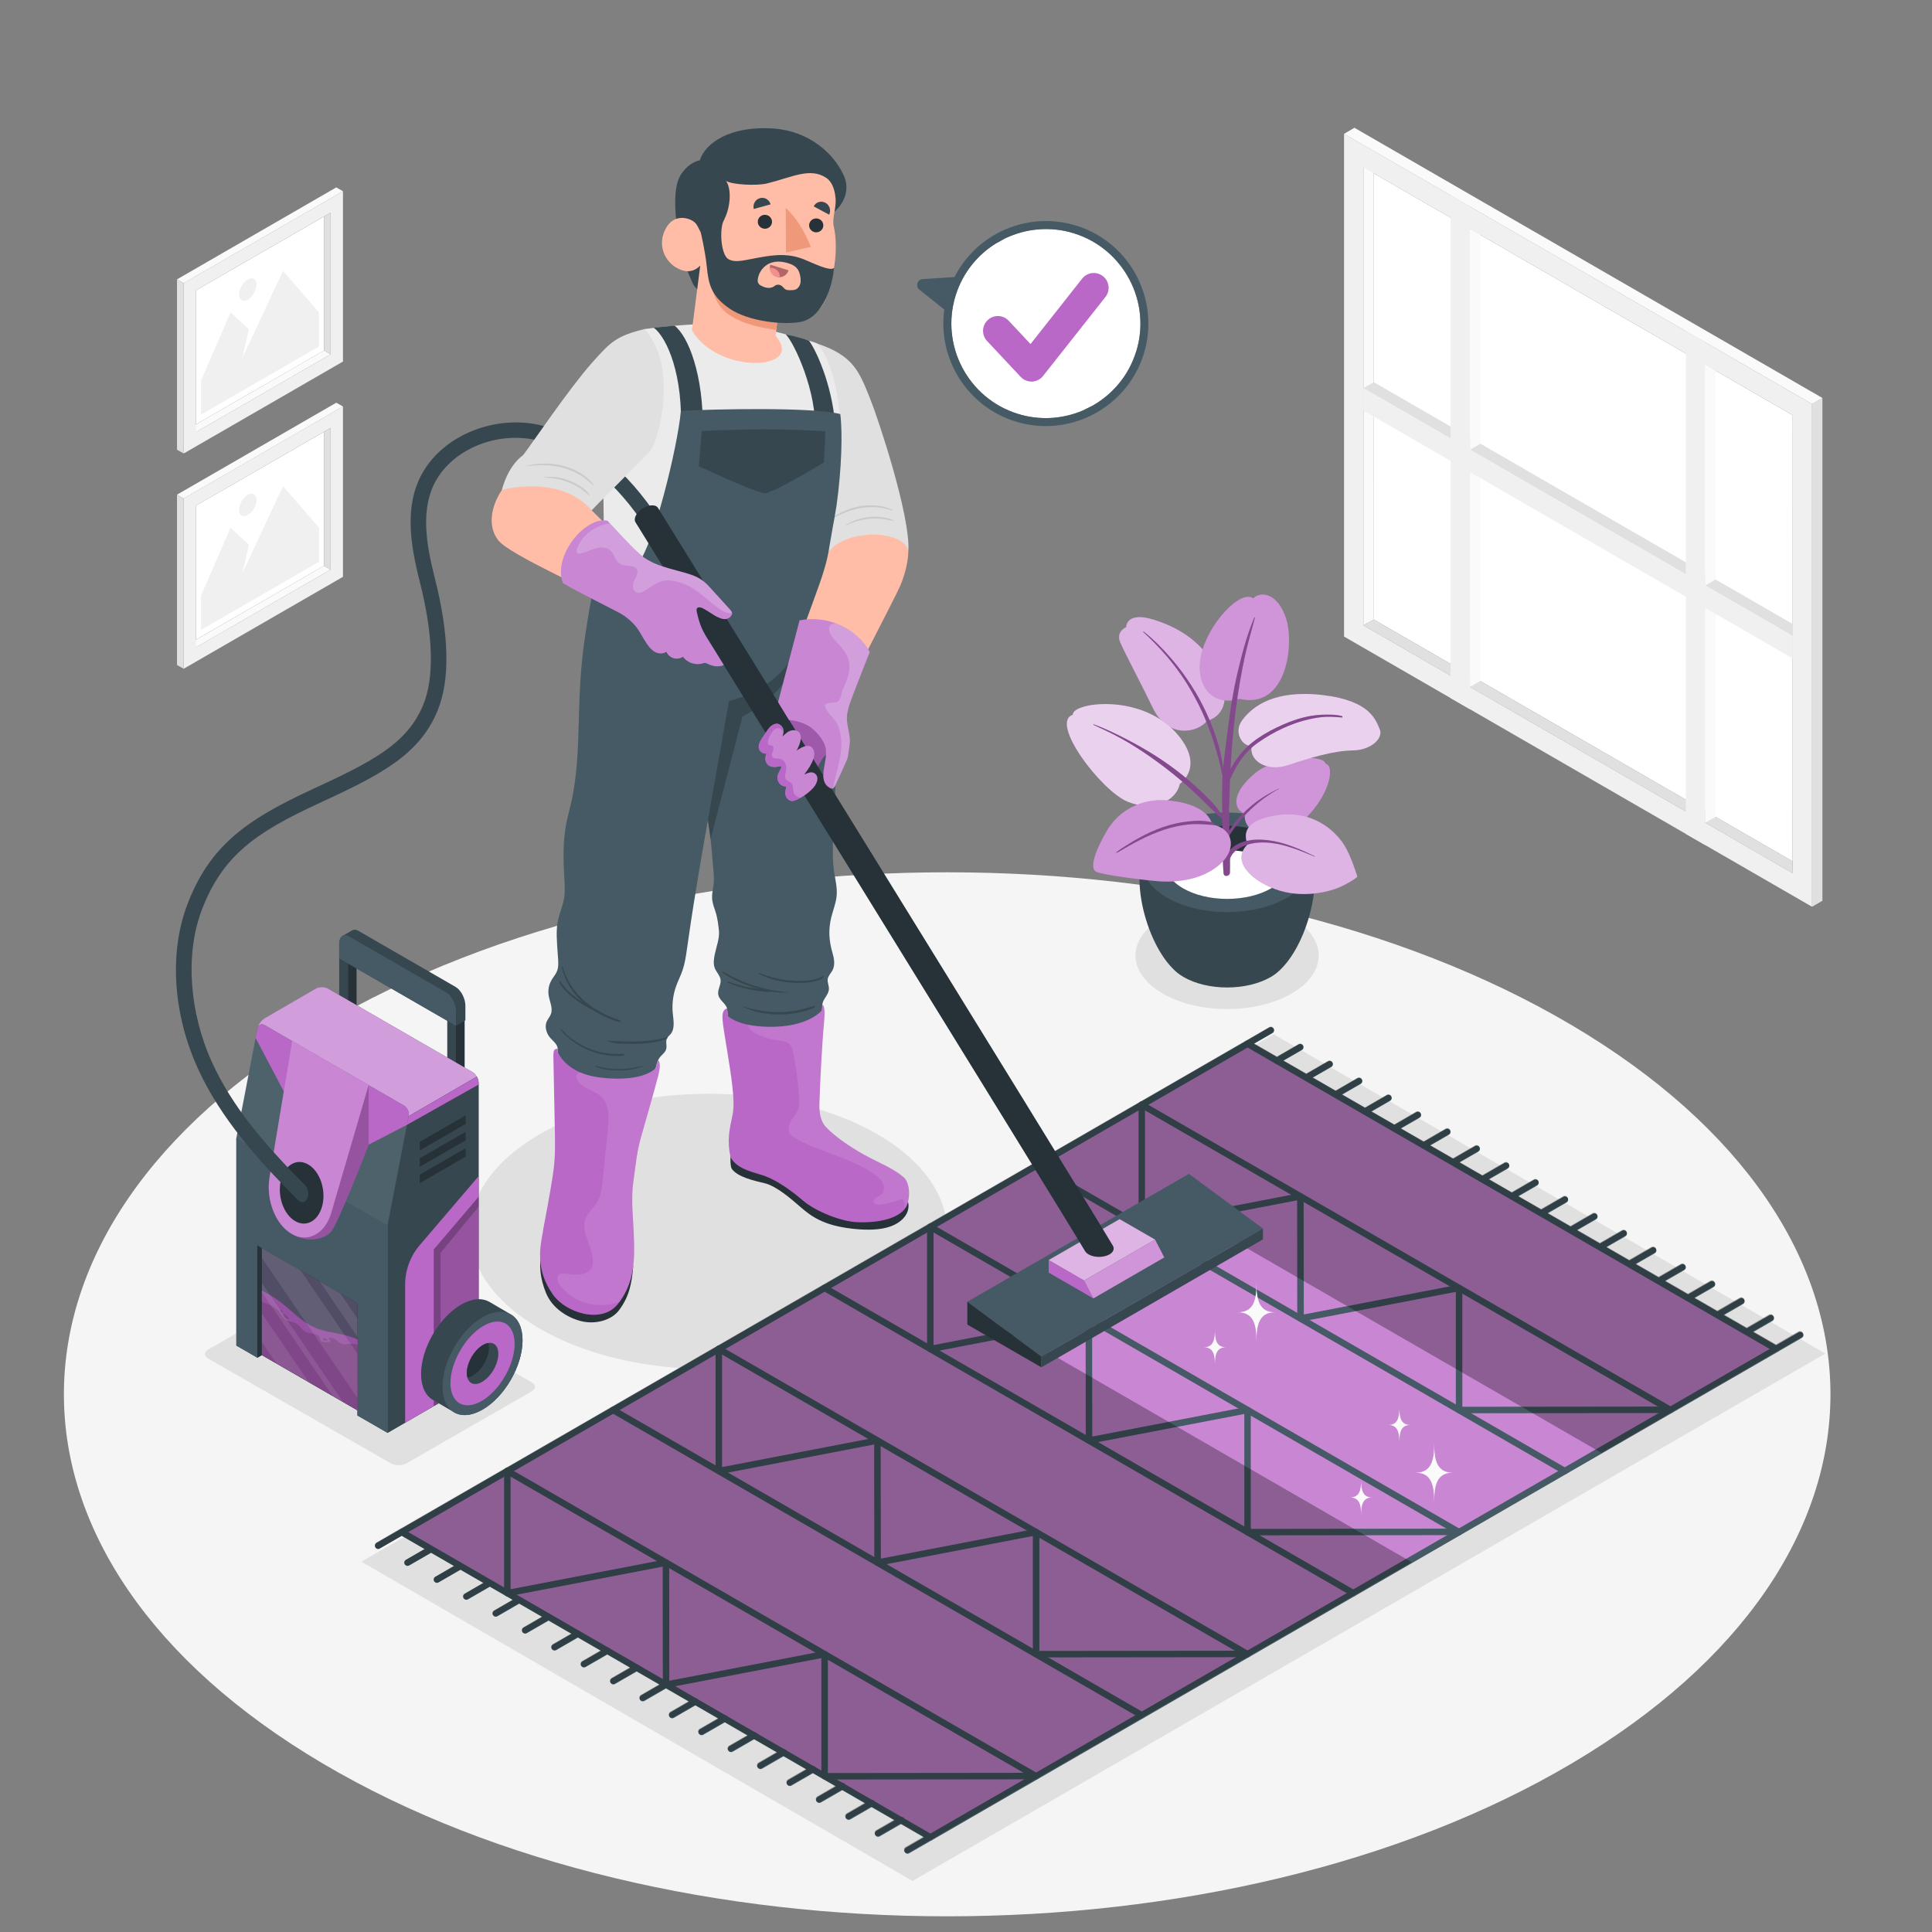 <?xml version="1.0" encoding="UTF-8"?>
<svg xmlns="http://www.w3.org/2000/svg" version="1.1" viewBox="0 0 500 500">
  <rect x="0" y="0" width="500" height="500" fill="#808080" stroke="none"/>
  <!-- Generator: Adobe Illustrator 29.3.0, SVG Export Plug-In . SVG Version: 2.1.0 Build 91)  -->
  <defs>
    <style>
      .st0, .st1, .st2 {
        opacity: .2;
      }

      .st0, .st3, .st4, .st5, .st6 {
        fill: #fff;
      }

      .st7 {
        fill: #fafafa;
      }

      .st8, .st1, .st9 {
        fill: #ba68c8;
      }

      .st8, .st10 {
        opacity: .4;
      }

      .st11 {
        opacity: .05;
      }

      .st12 {
        fill: #b16668;
      }

      .st13 {
        fill: #263238;
      }

      .st14 {
        fill: #f0f0f0;
      }

      .st15 {
        fill: #ffbda7;
      }

      .st16, .st5 {
        opacity: .3;
      }

      .st17 {
        fill: #37474f;
      }

      .st4, .st18 {
        opacity: .5;
      }

      .st19 {
        fill: #e0e0e0;
      }

      .st20 {
        fill: #455a64;
      }

      .st21 {
        opacity: .15;
      }

      .st6, .st22 {
        opacity: .1;
      }

      .st23 {
        fill: #ebebeb;
      }

      .st24 {
        opacity: .35;
      }

      .st25 {
        fill: #f28f8f;
      }

      .st26 {
        fill: #f5f5f5;
      }

      .st27 {
        fill: #f0997a;
      }

      .st28 {
        opacity: .7;
      }
    </style>
  </defs>
  <g id="Floor">
    <path id="Floor1" data-name="Floor" class="st26" d="M83.49,456.37c-89.27-52.76-89.27-138.29,0-191.05,89.27-52.76,234-52.76,323.28,0,89.27,52.76,89.27,138.29,0,191.05-89.27,52.76-234.01,52.76-323.28,0Z"/>
  </g>
  <g id="Pictures">
    <g id="Picture">
      <g id="Frame">
        <polygon class="st7" points="49.04 166.53 50.73 167.54 85.55 147.43 83.86 146.42 49.04 166.53"/>
        <polygon class="st3" points="83.86 146.42 50.73 165.54 50.73 130.85 83.86 111.75 83.86 146.42"/>
        <path class="st14" d="M88.76,105.2l-41.23,23.8v44.08l41.23-23.8v-44.08ZM85.55,147.43l-34.82,20.1v-36.68s34.82-20.1,34.82-20.1v36.68Z"/>
        <polygon class="st19" points="85.55 147.43 83.86 146.42 83.86 111.75 85.55 110.75 85.55 147.43"/>
        <polygon class="st7" points="88.76 105.2 87.03 104.22 45.81 128.02 47.53 129.01 88.76 105.2"/>
        <polygon class="st19" points="45.81 128.02 47.53 129.01 47.53 173.08 45.81 172.1 45.81 128.02"/>
      </g>
      <g id="Land">
        <polygon class="st14" points="82.56 145.38 52.03 163.02 52.03 154.2 59.66 136.57 64.42 140.98 62.71 148.37 73.25 125.82 82.56 136.57 82.56 145.38"/>
        <path class="st14" d="M64.13,128.06c-1.25.72-2.26,2.47-2.26,3.91,0,1.44,1.01,2.02,2.26,1.3,1.25-.72,2.26-2.47,2.26-3.91s-1.01-2.02-2.26-1.3Z"/>
      </g>
    </g>
    <g id="Picture1" data-name="Picture">
      <g id="Frame1" data-name="Frame">
        <polygon class="st7" points="49.04 110.81 50.73 111.82 85.55 91.71 83.86 90.7 49.04 110.81"/>
        <polygon class="st3" points="83.86 90.7 50.73 109.82 50.73 75.14 83.86 56.03 83.86 90.7"/>
        <path class="st14" d="M88.76,49.49l-41.23,23.8v44.08s41.23-23.8,41.23-23.8v-44.08ZM85.55,91.71l-34.82,20.1v-36.68s34.82-20.1,34.82-20.1v36.68Z"/>
        <polygon class="st19" points="85.55 91.71 83.86 90.7 83.86 56.03 85.55 55.03 85.55 91.71"/>
        <polygon class="st7" points="88.76 49.49 87.03 48.5 45.81 72.3 47.53 73.29 88.76 49.49"/>
        <polygon class="st19" points="45.81 72.3 47.53 73.29 47.53 117.36 45.81 116.38 45.81 72.3"/>
      </g>
      <g id="Land1" data-name="Land">
        <polygon class="st14" points="82.56 89.67 52.03 107.3 52.03 98.48 59.66 80.85 64.42 85.26 62.71 92.65 73.25 70.1 82.56 80.85 82.56 89.67"/>
        <path class="st14" d="M64.13,72.34c-1.25.72-2.26,2.47-2.26,3.91,0,1.44,1.01,2.02,2.26,1.3,1.25-.72,2.26-2.47,2.26-3.91s-1.01-2.02-2.26-1.3Z"/>
      </g>
    </g>
  </g>
  <g id="Window">
    <g id="Window1" data-name="Window">
      <g id="Window2" data-name="Window">
        <g id="Frame2" data-name="Frame">
          <polygon class="st7" points="355.55 41.81 352.85 43.31 352.85 161.85 355.55 160.34 355.55 41.81"/>
          <polygon class="st3" points="355.55 160.34 355.56 44.88 463.95 107.46 463.93 222.91 355.55 160.34"/>
          <path class="st14" d="M468.96,234.67V104.56s-121.12-69.93-121.12-69.93v130.11s121.12,69.93,121.12,69.93ZM352.85,161.85V43.31s111.1,64.14,111.1,64.14v118.53s-111.1-64.14-111.1-64.14Z"/>
          <polygon class="st19" points="352.85 161.85 355.55 160.34 463.93 222.91 463.95 225.99 352.85 161.85"/>
          <polygon class="st7" points="383.11 60.78 380.41 59.22 380.41 177.76 383.11 176.25 383.11 60.78"/>
          <polygon class="st7" points="444 95.94 441.3 94.38 441.3 212.91 444 211.41 444 95.94"/>
          <polygon class="st19" points="468.96 234.67 471.64 233.11 471.64 103 468.96 104.56 468.96 234.67"/>
          <polygon class="st7" points="471.64 103 468.96 104.56 347.84 34.64 350.53 33.07 471.64 103"/>
          <polygon class="st19" points="463.95 161.49 463.95 164.6 352.84 100.46 355.53 98.9 463.95 161.49"/>
        </g>
        <polygon class="st14" points="463.94 170.39 463.95 164.6 352.84 100.46 352.85 106.25 463.94 170.39"/>
        <g>
          <polygon class="st14" points="441.3 218.7 436.29 215.81 436.29 85.7 441.3 88.59 441.3 218.7"/>
          <polygon class="st14" points="380.42 183.55 375.41 180.66 375.42 50.56 380.42 53.44 380.42 183.55"/>
        </g>
        <polygon class="st7" points="441.3 151.53 444 149.97 444 95.94 441.3 94.38 441.3 151.53"/>
        <polygon class="st7" points="380.44 116.39 383.14 114.83 383.14 60.8 380.44 59.24 380.44 116.39"/>
      </g>
    </g>
  </g>
  <g id="Shadows">
    <path id="Shadow" class="st19" d="M334.34,237.5c9.26,5.41,9.26,14.17,0,19.58-9.26,5.41-24.27,5.41-33.53,0-9.26-5.41-9.26-14.17,0-19.58,9.26-5.41,24.27-5.41,33.53,0Z"/>
    <path id="Shadow1" data-name="Shadow" class="st19" d="M139.73,293.5c-24.1,13.91-24.1,36.48,0,50.39,24.1,13.91,63.18,13.91,87.28,0,24.1-13.91,24.1-36.48,0-50.39-24.1-13.91-63.18-13.91-87.28,0Z"/>
    <polygon id="Shadow2" data-name="Shadow" class="st19" points="329.62 267.67 472.4 350.3 236.17 486.79 93.52 404.16 329.62 267.67"/>
    <path id="Shadow3" data-name="Shadow" class="st19" d="M105.2,378.71l32.41-18.63c1.12-.65,1.12-1.69,0-2.34l-47.25-27.11c-1.12-.65-2.95-.65-4.07,0l-32.41,18.63c-1.12.65-1.12,1.69,0,2.34l47.25,27.11c1.12.65,2.95.65,4.07,0Z"/>
  </g>
  <g id="Plant">
    <g id="Plant1" data-name="Plant">
      <g id="Pot">
        <path class="st17" d="M303.35,250.49c-7.61-7.85-12.08-27.7-4.66-33.92h37.77c7.42,6.23,2.96,26.06-4.65,33.92-.06.07-.14.14-.21.22-.09.09-.17.18-.26.26-.21.21-.44.42-.69.62-.06.05-.12.1-.18.15-.19.15-.37.3-.57.44-.32.23-.65.45-.98.64-6.26,3.65-16.41,3.65-22.67,0h0c-.33-.19-.66-.41-.99-.64-.19-.13-.36-.27-.53-.41-.07-.06-.15-.12-.22-.18-.24-.2-.46-.39-.66-.6-.1-.1-.2-.2-.3-.3-.06-.06-.12-.12-.18-.18Z"/>
        <path class="st20" d="M333.18,214.06c8.62,5.03,8.62,13.19,0,18.22-8.62,5.03-22.59,5.03-31.21,0-8.62-5.03-8.62-13.19,0-18.22,8.62-5.03,22.59-5.03,31.21,0Z"/>
        <path class="st13" d="M329.04,216.48c6.33,3.69,6.33,9.69,0,13.38-6.33,3.69-16.59,3.69-22.92,0-6.33-3.69-6.33-9.68,0-13.38,6.33-3.69,16.59-3.69,22.92,0Z"/>
        <path class="st3" d="M306.12,222.83c6.33-3.69,16.59-3.69,22.92,0,1.76,1.03,3.01,2.23,3.79,3.52-.78,1.28-2.03,2.49-3.79,3.52-6.33,3.69-16.59,3.69-22.92,0-1.76-1.03-3.01-2.23-3.79-3.52.78-1.28,2.03-2.49,3.79-3.51Z"/>
      </g>
      <g>
        <path class="st9" d="M312.41,186.53c-2.55,3.22-10.21,4.64-14.02-3.25-3.58-7.4-7.37-14.39-8.5-17.11-1.14-2.73,1.56-3.86,1.56-3.86,0,0-.1-4.21,7.22-1.91,7.25,2.27,12.66,6.23,16.29,12.96,3.58,6.64,2.14,11.88-2.54,13.18Z"/>
        <g class="st18">
          <path class="st3" d="M312.41,186.53c-2.55,3.22-10.21,4.64-14.02-3.25-3.58-7.4-7.37-14.39-8.5-17.11-1.14-2.73,1.56-3.86,1.56-3.86,0,0-.1-4.21,7.22-1.91,7.25,2.27,12.66,6.23,16.29,12.96,3.58,6.64,2.14,11.88-2.54,13.18Z"/>
        </g>
        <g>
          <path class="st9" d="M316.3,197.05c-.24-1.41-.54-2.82-.94-4.2-.8-2.74-1.8-5.41-2.98-8-2.41-5.29-5.58-10.18-9.39-14.57-2.14-2.47-4.46-4.82-7.03-6.85-.08-.06-.12.11-.07.15,4.28,3.96,8.11,8.27,11.2,13.22,3.01,4.82,5.4,9.99,7.07,15.43.47,1.52.92,3.05,1.32,4.58.41,1.56.7,3.15,1.08,4.72.04.16.29.23.29.02-.02-1.51-.3-3.03-.56-4.51Z"/>
          <path class="st16" d="M316.3,197.05c-.24-1.41-.54-2.82-.94-4.2-.8-2.74-1.8-5.41-2.98-8-2.41-5.29-5.58-10.18-9.39-14.57-2.14-2.47-4.46-4.82-7.03-6.85-.08-.06-.12.11-.07.15,4.28,3.96,8.11,8.27,11.2,13.22,3.01,4.82,5.4,9.99,7.07,15.43.47,1.52.92,3.05,1.32,4.58.41,1.56.7,3.15,1.08,4.72.04.16.29.23.29.02-.02-1.51-.3-3.03-.56-4.51Z"/>
        </g>
        <path class="st9" d="M320.71,180.87c-6.65,2.05-11.58-3.13-9.87-11.27,1.71-8.14,10.25-17.17,13.48-14.74,2.02-2.02,6.46-1.29,8.55,5.31,2.09,6.61.19,23.57-12.15,20.69Z"/>
        <g class="st16">
          <path class="st3" d="M320.71,180.87c-6.65,2.05-11.58-3.13-9.87-11.27,1.71-8.14,10.25-17.17,13.48-14.74,2.02-2.02,6.46-1.29,8.55,5.31,2.09,6.61.19,23.57-12.15,20.69Z"/>
        </g>
        <g>
          <path class="st9" d="M324.61,159.82c-1.98,4.67-3.27,9.68-4.42,14.62-1.17,5.04-1.95,10.17-2.57,15.3-1.19,9.94-1.4,9.39-1.33,19.39.02,2.77.06,5.53.11,8.3.05,2.85,0,5.73.25,8.57.09,1.09,1.64.8,1.66-.2.1-4.98-.18-9.99-.23-14.97-.05-4.93-.03.75.09-4.18.26-10.03.99-20.06,2.69-29.95.47-2.76,1-5.51,1.64-8.23.68-2.87,1.51-5.69,2.26-8.54.03-.11-.1-.26-.17-.11Z"/>
          <path class="st16" d="M324.61,159.82c-1.98,4.67-3.27,9.68-4.42,14.62-1.17,5.04-1.95,10.17-2.57,15.3-1.19,9.94-1.4,9.39-1.33,19.39.02,2.77.06,5.53.11,8.3.05,2.85,0,5.73.25,8.57.09,1.09,1.64.8,1.66-.2.1-4.98-.18-9.99-.23-14.97-.05-4.93-.03.75.09-4.18.26-10.03.99-20.06,2.69-29.95.47-2.76,1-5.51,1.64-8.23.68-2.87,1.51-5.69,2.26-8.54.03-.11-.1-.26-.17-.11Z"/>
        </g>
        <path class="st9" d="M305.33,202.86c-.85,4.3-6.75,7.4-13.56,4.59-6.81-2.82-20.24-20.52-14.11-22.47-.33-3.21,18.22-5.85,27.39,5.46,6.67,8.22.27,12.42.27,12.42Z"/>
        <g class="st28">
          <path class="st3" d="M305.33,202.86c-.85,4.3-6.75,7.4-13.56,4.59-6.81-2.82-20.24-20.52-14.11-22.47-.33-3.21,18.22-5.85,27.39,5.46,6.67,8.22.27,12.42.27,12.42Z"/>
        </g>
        <g>
          <path class="st9" d="M315.07,209.25c-.84-1.09-1.79-2.08-2.77-3.04-1.99-1.97-4.08-3.83-6.25-5.59-4.45-3.6-9.29-6.61-14.37-9.24-2.81-1.45-5.69-2.86-8.67-3.94-.08-.03-.05.13,0,.15,2.48,1.17,4.96,2.31,7.36,3.65,2.48,1.38,4.88,2.93,7.21,4.55,4.49,3.13,8.74,6.59,12.68,10.38,1.12,1.08,2.19,2.21,3.32,3.27,1.17,1.11,2.44,2.12,3.56,3.28.16.17.46.09.28-.15-.8-1.1-1.52-2.24-2.35-3.31Z"/>
          <path class="st16" d="M315.07,209.25c-.84-1.09-1.79-2.08-2.77-3.04-1.99-1.97-4.08-3.83-6.25-5.59-4.45-3.6-9.29-6.61-14.37-9.24-2.81-1.45-5.69-2.86-8.67-3.94-.08-.03-.05.13,0,.15,2.48,1.17,4.96,2.31,7.36,3.65,2.48,1.38,4.88,2.93,7.21,4.55,4.49,3.13,8.74,6.59,12.68,10.38,1.12,1.08,2.19,2.21,3.32,3.27,1.17,1.11,2.44,2.12,3.56,3.28.16.17.46.09.28-.15-.8-1.1-1.52-2.24-2.35-3.31Z"/>
        </g>
        <path class="st9" d="M343.03,197.67c-.11-2.42-12.32-2.29-18.04,2.3-5.72,4.6-6.4,9.11-2.83,10.68-.62,5.12,7.45,8.49,14.68,2.09,7.23-6.4,8.81-14.57,6.2-15.08Z"/>
        <path class="st5" d="M343.03,197.67c-.11-2.42-12.32-2.29-18.04,2.3-5.72,4.6-6.4,9.11-2.83,10.68-.62,5.12,7.45,8.49,14.68,2.09,7.23-6.4,8.81-14.57,6.2-15.08Z"/>
        <g>
          <path class="st9" d="M331,204.08c-2.79,1.28-5.33,2.85-7.64,4.88-2.29,2.02-4.24,4.37-5.85,6.97-.18.3.28.87.48.55,3.14-5.09,7.73-9.49,13.01-12.32.03-.02.05-.1,0-.08Z"/>
          <path class="st16" d="M331,204.08c-2.79,1.28-5.33,2.85-7.64,4.88-2.29,2.02-4.24,4.37-5.85,6.97-.18.3.28.87.48.55,3.14-5.09,7.73-9.49,13.01-12.32.03-.02.05-.1,0-.08Z"/>
        </g>
        <path class="st9" d="M322.88,218.53c-4.13,4.06.44,9.09,7.14,11.58,6.7,2.49,14.12.81,17.36-.81,3.23-1.61,3.9-2.42,3.9-2.42,0,0-1.58-5.33-3.42-8.21-2.59-4.04-8.32-8.87-16.91-7.77-8.59,1.1-9.28,4.67-8.06,7.62Z"/>
        <g class="st18">
          <path class="st3" d="M322.88,218.53c-4.13,4.06.44,9.09,7.14,11.58,6.7,2.49,14.12.81,17.36-.81,3.23-1.61,3.9-2.42,3.9-2.42,0,0-1.58-5.33-3.42-8.21-2.59-4.04-8.32-8.87-16.91-7.77-8.59,1.1-9.28,4.67-8.06,7.62Z"/>
        </g>
        <g>
          <path class="st9" d="M340.23,221.58c-3.36-1.62-6.82-3.18-10.51-3.89-3.6-.69-8.02-.72-10.93,1.84-1.13.99-2.63,3.14-1.71,4.67.09.15.54.43.65.13.32-.95.42-1.94.92-2.82.53-.92,1.33-1.6,2.25-2.11,2.25-1.25,5.08-1.54,7.62-1.29,4.09.39,7.94,2.03,11.71,3.58.04.02.04-.08,0-.1Z"/>
          <path class="st16" d="M340.23,221.58c-3.36-1.62-6.82-3.18-10.51-3.89-3.6-.69-8.02-.72-10.93,1.84-1.13.99-2.63,3.14-1.71,4.67.09.15.54.43.65.13.32-.95.42-1.94.92-2.82.53-.92,1.33-1.6,2.25-2.11,2.25-1.25,5.08-1.54,7.62-1.29,4.09.39,7.94,2.03,11.71,3.58.04.02.04-.08,0-.1Z"/>
        </g>
        <path class="st9" d="M324.01,192.94c-1.03,3.63,3.6,7.02,9.37,5.08,5.77-1.94,11.76-3.74,16.67-3.81,4.92-.06,8.03-3.29,7.02-5.48-1.01-2.18-2.2-7.36-14.73-8.84-12.53-1.48-18.18,2.94-20.79,6.4-2.62,3.46.37,7.25,2.46,6.64Z"/>
        <g class="st28">
          <path class="st3" d="M324.01,192.94c-1.03,3.63,3.6,7.02,9.37,5.08,5.77-1.94,11.76-3.74,16.67-3.81,4.92-.06,8.03-3.29,7.02-5.48-1.01-2.18-2.2-7.36-14.73-8.84-12.53-1.48-18.18,2.94-20.79,6.4-2.62,3.46.37,7.25,2.46,6.64Z"/>
        </g>
        <g>
          <path class="st9" d="M347.29,185.31c-1.29-.34-2.71-.38-4.04-.37-1.31.01-2.62.11-3.91.32-2.54.42-5.01,1.25-7.36,2.29-4.4,1.95-8.77,4.5-11.63,8.47-1.51,2.09-2.82,4.47-3.69,6.9-.17.47.74.73.95.31,1-2.04,1.87-4.1,3.13-6.01,1.29-1.94,2.88-3.66,4.8-5,3.96-2.77,8.55-5.03,13.29-6.08,1.39-.31,2.81-.55,4.24-.62,1.44-.08,2.83.08,4.26.16.19,0,.1-.34-.03-.37Z"/>
          <path class="st16" d="M347.29,185.31c-1.29-.34-2.71-.38-4.04-.37-1.31.01-2.62.11-3.91.32-2.54.42-5.01,1.25-7.36,2.29-4.4,1.95-8.77,4.5-11.63,8.47-1.51,2.09-2.82,4.47-3.69,6.9-.17.47.74.73.95.31,1-2.04,1.87-4.1,3.13-6.01,1.29-1.94,2.88-3.66,4.8-5,3.96-2.77,8.55-5.03,13.29-6.08,1.39-.31,2.81-.55,4.24-.62,1.44-.08,2.83.08,4.26.16.19,0,.1-.34-.03-.37Z"/>
        </g>
        <path class="st9" d="M313.74,213.41c-.98-3.74-5.71-5.83-11.9-6.29-6.19-.46-12.16,2.36-15.39,7.9-3.24,5.54-4.58,9.94-2.61,10.67,1.97.72,10.28,1.87,15.65,2.35,5.37.48,12.07-.49,16.45-4.57,4.38-4.08,2.93-9.2-2.19-10.06Z"/>
        <path class="st5" d="M313.74,213.41c-.98-3.74-5.71-5.83-11.9-6.29-6.19-.46-12.16,2.36-15.39,7.9-3.24,5.54-4.58,9.94-2.61,10.67,1.97.72,10.28,1.87,15.65,2.35,5.37.48,12.07-.49,16.45-4.57,4.38-4.08,2.93-9.2-2.19-10.06Z"/>
        <g>
          <path class="st9" d="M313.97,212.92c-2.1-.68-4.52-.56-6.68-.31-2.15.24-4.27.75-6.31,1.45-2.16.74-4.25,1.71-6.25,2.81-1.05.57-2.08,1.18-3.09,1.83-.94.6-1.93,1.18-2.77,1.91-.03.03-.03.16.03.13,1.02-.45,1.97-1.1,2.94-1.64,1.05-.59,2.1-1.17,3.17-1.71,2-1.01,4.06-1.92,6.19-2.63,2.13-.7,4.33-1.2,6.57-1.41,2.11-.19,4.16.02,6.26.16.43.03.19-.51-.07-.6Z"/>
          <path class="st16" d="M313.97,212.92c-2.1-.68-4.52-.56-6.68-.31-2.15.24-4.27.75-6.31,1.45-2.16.74-4.25,1.71-6.25,2.81-1.05.57-2.08,1.18-3.09,1.83-.94.6-1.93,1.18-2.77,1.91-.03.03-.03.16.03.13,1.02-.45,1.97-1.1,2.94-1.64,1.05-.59,2.1-1.17,3.17-1.71,2-1.01,4.06-1.92,6.19-2.63,2.13-.7,4.33-1.2,6.57-1.41,2.11-.19,4.16.02,6.26.16.43.03.19-.51-.07-.6Z"/>
        </g>
      </g>
    </g>
  </g>
  <g id="Carpet">
    <g id="Carpet1" data-name="Carpet">
      <polygon class="st9" points="322.85 270.13 459.67 349.31 240.66 475.42 103.96 396.25 322.85 270.13"/>
      <polygon class="st0" points="322.85 270.13 459.67 349.31 240.66 475.42 103.96 396.25 322.85 270.13"/>
      <g>
        <path class="st20" d="M240.78,476.34c-.15,0-.29-.04-.42-.11l-136.81-78.99c-.26-.15-.42-.43-.42-.73s.16-.58.42-.73l218.9-126.38c.26-.15.58-.15.84,0l136.81,78.99c.26.15.42.43.42.73s-.16.58-.42.73l-218.89,126.38c-.13.08-.28.11-.42.11ZM105.65,396.5l135.13,78.02,217.21-125.41-135.12-78.01-217.22,125.41Z"/>
        <g>
          <path class="st20" d="M322.86,270.97c-.29,0-.57-.15-.73-.42-.23-.4-.1-.92.31-1.15l6.02-3.48c.41-.24.92-.09,1.15.31.23.4.1.92-.31,1.15l-6.02,3.48c-.13.08-.28.11-.42.11Z"/>
          <path class="st20" d="M330.47,275.35c-.29,0-.57-.15-.73-.42-.23-.4-.1-.92.31-1.15l6.02-3.48c.41-.24.92-.09,1.15.31.23.4.1.92-.31,1.15l-6.02,3.48c-.13.08-.28.11-.42.11Z"/>
          <path class="st20" d="M338.09,279.73c-.29,0-.57-.15-.73-.42-.23-.4-.1-.92.31-1.15l6.02-3.48c.41-.24.92-.09,1.15.31.23.4.1.92-.31,1.15l-6.02,3.48c-.13.08-.28.11-.42.11Z"/>
          <path class="st20" d="M345.7,284.11c-.29,0-.57-.15-.73-.42-.23-.41-.1-.92.31-1.15l6.02-3.48c.41-.24.92-.09,1.15.31.23.4.1.92-.31,1.15l-6.02,3.48c-.13.08-.28.11-.42.11Z"/>
          <path class="st20" d="M353.31,288.49c-.29,0-.57-.15-.73-.42-.23-.4-.1-.92.31-1.15l6.02-3.48c.41-.24.92-.09,1.15.31.23.4.1.92-.31,1.15l-6.02,3.48c-.13.08-.28.11-.42.11Z"/>
          <path class="st20" d="M360.92,292.88c-.29,0-.57-.15-.73-.42-.23-.4-.1-.92.31-1.15l6.02-3.48c.41-.24.92-.09,1.15.31.23.4.1.92-.31,1.15l-6.02,3.48c-.13.08-.28.11-.42.11Z"/>
          <path class="st20" d="M368.53,297.26c-.29,0-.57-.15-.73-.42-.23-.4-.1-.92.31-1.15l6.02-3.48c.41-.24.92-.09,1.15.31.23.4.1.92-.31,1.15l-6.02,3.48c-.13.08-.28.11-.42.11Z"/>
          <path class="st20" d="M376.14,301.64c-.29,0-.57-.15-.73-.42-.23-.4-.1-.92.31-1.15l6.02-3.48c.41-.24.92-.09,1.15.31.23.4.1.92-.31,1.15l-6.02,3.48c-.13.08-.28.11-.42.11Z"/>
          <path class="st20" d="M383.75,306.02c-.29,0-.57-.15-.73-.42-.23-.4-.1-.92.31-1.15l6.02-3.48c.41-.24.92-.09,1.15.31.23.41.1.92-.31,1.15l-6.02,3.48c-.13.08-.28.11-.42.11Z"/>
          <path class="st20" d="M391.36,310.4c-.29,0-.57-.15-.73-.42-.23-.4-.1-.92.31-1.15l6.02-3.48c.41-.24.92-.09,1.15.31.23.4.1.92-.31,1.15l-6.02,3.48c-.13.08-.28.11-.42.11Z"/>
          <path class="st20" d="M398.98,314.79c-.29,0-.57-.15-.73-.42-.23-.4-.1-.92.31-1.15l6.02-3.48c.41-.24.92-.09,1.15.31.23.4.1.92-.31,1.15l-6.02,3.48c-.13.08-.28.11-.42.11Z"/>
          <path class="st20" d="M406.59,319.17c-.29,0-.57-.15-.73-.42-.23-.4-.1-.92.31-1.15l6.02-3.48c.41-.24.92-.09,1.15.31.23.41.1.92-.31,1.15l-6.02,3.48c-.13.08-.28.11-.42.11Z"/>
          <path class="st20" d="M414.2,323.55c-.29,0-.57-.15-.73-.42-.23-.4-.1-.92.31-1.15l6.02-3.48c.41-.24.92-.09,1.15.31.23.4.1.92-.31,1.15l-6.02,3.48c-.13.08-.28.11-.42.11Z"/>
          <path class="st20" d="M421.81,327.93c-.29,0-.57-.15-.73-.42-.23-.4-.1-.92.31-1.15l6.02-3.48c.41-.24.92-.09,1.15.31.23.4.1.92-.31,1.15l-6.02,3.48c-.13.08-.28.11-.42.11Z"/>
          <path class="st20" d="M429.42,332.31c-.29,0-.57-.15-.73-.42-.23-.41-.1-.92.31-1.15l6.02-3.48c.41-.24.92-.09,1.15.31.23.4.1.92-.31,1.15l-6.02,3.48c-.13.08-.28.11-.42.11Z"/>
          <path class="st20" d="M437.03,336.69c-.29,0-.57-.15-.73-.42-.23-.4-.1-.92.31-1.15l6.02-3.48c.41-.24.92-.09,1.15.31.23.4.1.92-.31,1.15l-6.02,3.48c-.13.08-.28.11-.42.11Z"/>
          <path class="st20" d="M444.65,341.08c-.29,0-.57-.15-.73-.42-.23-.4-.1-.92.31-1.15l6.02-3.48c.41-.24.92-.09,1.15.31.23.4.1.92-.31,1.15l-6.02,3.48c-.13.08-.28.11-.42.11Z"/>
          <path class="st20" d="M452.26,345.46c-.29,0-.57-.15-.73-.42-.23-.4-.1-.92.31-1.15l6.02-3.48c.41-.24.92-.09,1.15.31.23.4.1.92-.31,1.15l-6.02,3.48c-.13.08-.28.11-.42.11Z"/>
          <path class="st20" d="M459.87,349.84c-.29,0-.57-.15-.73-.42-.23-.4-.1-.92.31-1.15l6.02-3.48c.41-.24.92-.09,1.15.31.23.4.1.92-.31,1.15l-6.02,3.48c-.13.08-.28.11-.42.11Z"/>
        </g>
        <g>
          <path class="st20" d="M97.86,400.87c-.29,0-.57-.15-.73-.42-.23-.4-.1-.92.31-1.15l6.02-3.48c.41-.24.92-.09,1.15.31.23.4.1.92-.31,1.15l-6.02,3.48c-.13.08-.28.11-.42.11Z"/>
          <path class="st20" d="M105.47,405.25c-.29,0-.57-.15-.73-.42-.23-.4-.1-.92.31-1.15l6.02-3.48c.41-.24.92-.09,1.15.31.23.4.1.92-.31,1.15l-6.02,3.48c-.13.08-.28.11-.42.11Z"/>
          <path class="st20" d="M113.08,409.64c-.29,0-.57-.15-.73-.42-.23-.4-.1-.92.31-1.15l6.02-3.48c.41-.24.92-.09,1.15.31.23.4.1.92-.31,1.15l-6.02,3.48c-.13.08-.28.11-.42.11Z"/>
          <path class="st20" d="M120.7,414.02c-.29,0-.57-.15-.73-.42-.23-.4-.1-.92.31-1.15l6.02-3.48c.41-.24.92-.09,1.15.31.23.4.1.92-.31,1.15l-6.02,3.48c-.13.08-.28.11-.42.11Z"/>
          <path class="st20" d="M128.31,418.4c-.29,0-.57-.15-.73-.42-.23-.41-.1-.92.31-1.15l6.02-3.48c.41-.24.92-.09,1.15.31.23.4.1.92-.31,1.15l-6.02,3.48c-.13.08-.28.11-.42.11Z"/>
          <path class="st20" d="M135.92,422.78c-.29,0-.57-.15-.73-.42-.23-.4-.1-.92.31-1.15l6.02-3.48c.41-.24.92-.09,1.15.31.23.4.1.92-.31,1.15l-6.02,3.48c-.13.08-.28.11-.42.11Z"/>
          <path class="st20" d="M143.53,427.16c-.29,0-.57-.15-.73-.42-.23-.4-.1-.92.31-1.15l6.02-3.48c.41-.24.92-.09,1.15.31.23.4.1.92-.31,1.15l-6.02,3.48c-.13.08-.28.11-.42.11Z"/>
          <path class="st20" d="M151.14,431.54c-.29,0-.57-.15-.73-.42-.23-.4-.1-.92.31-1.15l6.02-3.48c.41-.24.92-.09,1.15.31.23.4.1.92-.31,1.15l-6.02,3.48c-.13.08-.28.11-.42.11Z"/>
          <path class="st20" d="M158.75,435.93c-.29,0-.57-.15-.73-.42-.23-.4-.1-.92.31-1.15l6.02-3.48c.41-.24.92-.09,1.15.31.23.41.1.92-.31,1.15l-6.02,3.48c-.13.08-.28.11-.42.11Z"/>
          <path class="st20" d="M166.36,440.31c-.29,0-.57-.15-.73-.42-.23-.4-.1-.92.31-1.15l6.02-3.48c.41-.24.92-.09,1.15.31.23.4.1.92-.31,1.15l-6.02,3.48c-.13.08-.28.11-.42.11Z"/>
          <path class="st20" d="M173.97,444.69c-.29,0-.57-.15-.73-.42-.23-.4-.1-.92.31-1.15l6.02-3.48c.41-.24.92-.09,1.15.31.23.4.1.92-.31,1.15l-6.02,3.48c-.13.08-.28.11-.42.11Z"/>
          <path class="st20" d="M181.59,449.07c-.29,0-.57-.15-.73-.42-.23-.4-.1-.92.31-1.15l6.02-3.48c.41-.24.92-.09,1.15.31.23.4.1.92-.31,1.15l-6.02,3.48c-.13.08-.28.11-.42.11Z"/>
          <path class="st20" d="M189.2,453.45c-.29,0-.57-.15-.73-.42-.23-.4-.1-.92.31-1.15l6.02-3.48c.41-.24.92-.09,1.15.31.23.41.1.92-.31,1.15l-6.02,3.48c-.13.08-.28.11-.42.11Z"/>
          <path class="st20" d="M196.81,457.84c-.29,0-.57-.15-.73-.42-.23-.4-.1-.92.31-1.15l6.02-3.48c.41-.24.92-.09,1.15.31.23.4.1.92-.31,1.15l-6.02,3.48c-.13.08-.28.11-.42.11Z"/>
          <path class="st20" d="M204.42,462.22c-.29,0-.57-.15-.73-.42-.23-.4-.1-.92.31-1.15l6.02-3.48c.41-.24.92-.09,1.15.31.23.4.1.92-.31,1.15l-6.02,3.48c-.13.08-.28.11-.42.11Z"/>
          <path class="st20" d="M212.03,466.6c-.29,0-.57-.15-.73-.42-.23-.4-.1-.92.31-1.15l6.02-3.48c.41-.24.92-.09,1.15.31.23.41.1.92-.31,1.15l-6.02,3.48c-.13.08-.28.11-.42.11Z"/>
          <path class="st20" d="M219.64,470.98c-.29,0-.57-.15-.73-.42-.23-.4-.1-.92.31-1.15l6.02-3.48c.41-.24.92-.09,1.15.31.23.4.1.92-.31,1.15l-6.02,3.48c-.13.08-.28.11-.42.11Z"/>
          <path class="st20" d="M227.25,475.36c-.29,0-.57-.15-.73-.42-.23-.4-.1-.92.31-1.15l6.02-3.48c.41-.24.92-.09,1.15.31.23.4.1.92-.31,1.15l-6.02,3.48c-.13.08-.28.11-.42.11Z"/>
          <path class="st20" d="M234.87,479.74c-.29,0-.57-.15-.73-.42-.23-.4-.1-.92.31-1.15l6.02-3.48c.41-.24.92-.09,1.15.31.23.4.1.92-.31,1.15l-6.02,3.48c-.13.08-.28.11-.42.11Z"/>
        </g>
        <path class="st20" d="M268.13,460.53c-.14,0-.29-.03-.42-.11l-136.81-78.99c-.4-.23-.54-.75-.31-1.15.23-.4.74-.54,1.15-.31l136.81,78.99c.4.23.54.75.31,1.15-.15.27-.44.42-.73.42Z"/>
        <path class="st20" d="M295.49,444.74c-.14,0-.29-.03-.42-.11l-136.81-78.99c-.4-.23-.54-.75-.31-1.15.23-.4.74-.54,1.15-.31l136.81,78.99c.4.23.54.75.31,1.15-.15.27-.44.42-.73.42Z"/>
        <path class="st20" d="M322.85,428.94c-.14,0-.29-.03-.42-.11l-136.81-78.99c-.4-.23-.54-.75-.31-1.15.23-.4.75-.54,1.15-.31l136.81,78.99c.4.23.54.75.31,1.15-.15.27-.44.42-.73.42Z"/>
        <path class="st20" d="M350.21,413.14c-.14,0-.29-.04-.42-.11l-136.81-78.99c-.4-.23-.54-.75-.31-1.15.23-.4.75-.54,1.15-.31l136.81,78.99c.4.23.54.75.31,1.15-.15.27-.44.42-.73.42Z"/>
        <path class="st20" d="M377.57,397.34c-.14,0-.29-.03-.42-.11l-136.81-78.99c-.4-.23-.54-.75-.31-1.15.23-.4.75-.54,1.15-.31l136.81,78.99c.4.23.54.75.31,1.15-.15.27-.44.42-.73.42Z"/>
        <path class="st20" d="M404.93,381.54c-.14,0-.29-.04-.42-.11l-136.81-78.99c-.4-.23-.54-.75-.31-1.15.23-.4.75-.54,1.15-.31l136.81,78.99c.4.23.54.75.31,1.15-.15.27-.44.42-.73.42Z"/>
        <path class="st20" d="M432.29,365.74c-.14,0-.29-.04-.42-.11l-136.81-78.99c-.4-.23-.54-.75-.31-1.15.23-.4.75-.54,1.15-.31l136.81,78.99c.4.23.54.75.31,1.15-.15.27-.44.42-.73.42Z"/>
        <path class="st20" d="M213.41,460.54c-.22,0-.44-.09-.59-.24-.16-.16-.25-.37-.25-.6v-30.58s-40.02,7.7-40.02,7.7c-.26.04-.5-.02-.7-.18-.2-.16-.31-.4-.31-.65l-.03-30.55-40.04,7.7c-.26.04-.5-.02-.7-.18-.2-.16-.31-.4-.31-.65v-31.61c0-.47.38-.84.84-.84s.84.38.84.84v30.59l40.04-7.7c.26-.04.5.02.7.18.19.16.31.4.31.65l.03,30.55,40.02-7.7c.26-.04.5.02.7.18.2.16.31.4.31.65v30.76s53.89-.06,53.89-.06h0c.47,0,.84.38.84.84s-.38.84-.84.84l-54.73.06h0Z"/>
        <path class="st20" d="M268.14,428.94c-.22,0-.44-.09-.59-.24-.16-.16-.25-.37-.25-.6v-30.58s-40.02,7.7-40.02,7.7c-.27.04-.5-.02-.7-.18-.2-.16-.31-.4-.31-.65l-.04-30.56-40.03,7.7c-.27.04-.51-.02-.7-.18-.19-.16-.31-.4-.31-.65v-31.61c0-.47.38-.84.84-.84s.84.38.84.84v30.59l40.04-7.7c.26-.05.5.02.7.18.19.16.31.4.31.65l.04,30.56,40.02-7.7c.26-.04.5.02.7.18.19.16.31.4.31.65v30.76s53.89-.06,53.89-.06h0c.47,0,.84.38.84.84s-.38.84-.84.84l-54.72.06h0Z"/>
        <path class="st20" d="M322.87,397.35c-.22,0-.44-.09-.59-.24-.16-.16-.25-.37-.25-.6v-30.58s-40.03,7.7-40.03,7.7c-.26.04-.5-.02-.7-.18-.2-.16-.31-.4-.31-.65l-.03-30.55-40.03,7.7c-.26.04-.5-.02-.7-.18-.2-.16-.31-.4-.31-.65v-31.61c0-.47.38-.84.84-.84s.84.38.84.84v30.59l40.03-7.7c.26-.04.5.02.7.18.2.16.31.4.31.65l.03,30.55,40.02-7.7c.26-.04.5.02.7.18.2.16.31.4.31.65v30.76s53.89-.06,53.89-.06h0c.47,0,.84.38.84.84s-.38.84-.84.84l-54.72.06h0Z"/>
        <path class="st20" d="M377.61,365.75c-.22,0-.44-.09-.59-.24-.16-.16-.25-.37-.25-.6v-30.58s-40.03,7.7-40.03,7.7c-.27.04-.5-.02-.7-.18-.2-.16-.31-.4-.31-.65l-.03-30.56-40.04,7.7c-.27.03-.5-.02-.7-.18-.2-.16-.31-.4-.31-.65v-31.61c0-.47.38-.84.84-.84s.84.38.84.84v30.59l40.04-7.7c.26-.05.5.02.7.18.2.16.31.4.31.65l.04,30.56,40.02-7.7c.26-.04.5.02.7.18.2.16.31.4.31.65v30.76s53.89-.06,53.89-.06h0c.47,0,.84.38.84.84s-.38.84-.84.84l-54.72.06h0Z"/>
      </g>
      <path class="st16" d="M97.14,400.45c.15.27.43.42.72.42.15,0,.3-.03.42-.12l5.69-3.29,5.92,3.42-4.83,2.79c-.4.23-.54.75-.31,1.15.15.26.43.41.73.41.14,0,.29-.03.42-.11l5.67-3.29,5.92,3.42-4.82,2.79c-.4.23-.54.74-.31,1.14.16.27.43.42.73.42.14,0,.29-.03.42-.12l5.65-3.27,5.92,3.41-4.81,2.78c-.4.23-.54.74-.31,1.15.16.26.43.41.73.41.14,0,.29-.03.42-.11l5.64-3.27,4.01,2.31h.01s.02.01.03.02l1.87,1.08-4.8,2.78c-.4.23-.54.74-.31,1.14.16.27.43.42.73.42.15,0,.29-.03.42-.12l5.63-3.26,5.92,3.41-4.79,2.77c-.4.23-.54.75-.31,1.15.16.26.43.42.73.42.14,0,.29-.04.42-.12l5.63-3.26,5.91,3.42-4.78,2.76c-.4.23-.54.74-.31,1.15.16.26.43.41.73.41.15,0,.29-.03.42-.11l5.62-3.26,5.91,3.42-4.77,2.75c-.4.23-.54.75-.31,1.15.16.27.44.42.73.42.15,0,.29-.03.42-.12l5.6-3.23,5.92,3.41-4.76,2.75c-.4.23-.54.75-.31,1.15.16.26.44.42.73.42.15,0,.3-.04.42-.12l5.6-3.23,5.92,3.41-4.75,2.75c-.41.23-.54.74-.31,1.14.15.27.43.42.72.42.15,0,.3-.03.42-.12l5.59-3.22,5.92,3.41-4.74,2.74c-.4.23-.54.75-.31,1.15.15.26.43.41.73.41.14,0,.29-.03.42-.11l5.57-3.22,5.92,3.41-4.72,2.74c-.4.22-.54.74-.31,1.14.15.27.43.42.73.42.14,0,.29-.03.42-.12l5.56-3.21,5.92,3.42-4.71,2.72c-.4.23-.54.75-.31,1.15.16.26.43.42.73.42.14,0,.29-.04.42-.12l5.55-3.2,5.92,3.41-4.7,2.72c-.4.23-.54.74-.31,1.15.16.26.43.41.73.41.15,0,.29-.03.42-.11l5.54-3.2,5.92,3.41-4.69,2.71c-.4.24-.54.75-.31,1.15.16.27.44.42.73.42.15,0,.29-.03.42-.12l5.53-3.19,5.92,3.41-4.68,2.71c-.4.23-.54.75-.31,1.15.16.26.44.42.73.42.15,0,.3-.04.42-.12l5.52-3.19,5.92,3.41-4.67,2.71c-.4.23-.53.74-.3,1.14.15.27.43.42.72.42.15,0,.3-.03.42-.12l5.51-3.18,5.92,3.42-4.65,2.68c-.4.23-.54.75-.31,1.15.15.26.43.42.73.42.14,0,.29-.04.42-.12l5.49-3.18,5.92,3.42-4.64,2.68c-.4.22-.54.74-.31,1.14.15.27.43.42.73.42.14,0,.29-.03.42-.12l5.88-3.39s.02-.01.03-.01l124.24-71.72-106.21-61.32,49.07-28.3,106.21,61.31,45.59-26.35s.05-.04.07-.06c.04-.02.08-.03.12-.05l6.02-3.48c.4-.23.54-.75.31-1.15-.22-.4-.74-.55-1.15-.31l-5.79,3.35-5.92-3.41,4.95-2.86c.4-.22.54-.74.31-1.15-.22-.39-.74-.54-1.15-.3l-5.78,3.34-5.92-3.42,4.94-2.84c.4-.23.54-.75.31-1.15-.23-.4-.74-.55-1.15-.31l-5.77,3.34-5.92-3.42,4.93-2.84c.4-.23.54-.74.31-1.15-.23-.4-.74-.54-1.15-.31l-5.76,3.33-5.92-3.41,4.91-2.84c.4-.22.54-.74.31-1.14-.23-.4-.74-.55-1.15-.31l-5.76,3.32-5.91-3.41,4.9-2.83c.4-.23.54-.75.3-1.15-.22-.4-.73-.54-1.14-.31l-5.75,3.32-5.91-3.41,4.88-2.83c.4-.23.54-.74.31-1.15-.22-.39-.74-.54-1.14-.31l-5.74,3.32-5.92-3.41,4.88-2.82c.4-.23.54-.75.31-1.15-.23-.4-.74-.54-1.15-.31l-5.72,3.31-5.92-3.42,4.87-2.81c.4-.23.54-.74.31-1.15-.22-.39-.74-.54-1.15-.31l-5.71,3.3-5.92-3.41,4.86-2.8c.4-.23.54-.75.31-1.15s-.74-.54-1.15-.31l-5.7,3.29-5.92-3.41,4.85-2.8c.4-.23.54-.75.31-1.15-.23-.4-.74-.54-1.15-.31l-5.69,3.29-5.92-3.41,4.84-2.8c.4-.23.54-.74.31-1.14-.23-.4-.74-.55-1.15-.31l-5.68,3.28-5.92-3.41,4.83-2.79c.4-.23.54-.75.31-1.15-.23-.4-.74-.55-1.15-.31l-5.67,3.28-5.92-3.41,4.81-2.79c.4-.23.54-.75.31-1.15-.22-.39-.74-.54-1.14-.31l-5.65,3.28-5.92-3.42,4.8-2.77c.4-.24.54-.75.31-1.15-.22-.4-.74-.55-1.15-.31l-5.63,3.27-5.92-3.42,4.79-2.77c.4-.23.54-.74.31-1.15-.23-.39-.74-.54-1.15-.31l-5.63,3.26-5.91-3.41,4.78-2.76c.4-.24.54-.75.31-1.15-.23-.4-.74-.55-1.15-.31l-5.62,3.24-5.92-3.41,4.78-2.76c.4-.23.54-.75.31-1.15-.23-.4-.74-.54-1.15-.31l-5.61,3.24-5.92-3.41,4.77-2.76c.4-.23.54-.74.31-1.14-.23-.4-.75-.55-1.15-.31l-6.02,3.48-27.35,15.79s-.08.04-.13.07l-27.27,15.75s-.05.02-.08.04l-27.15,15.67s-.01.01-.01.01l-.15.08s-.03.01-.04.02l-27.33,15.78s-.01.01-.02.01l-27.17,15.7s-.02.01-.03.01l-54.69,31.58s-.06.03-.08.04l-27.38,15.8s-.03.03-.04.04c-.01,0-.03,0-.04.01l-6.01,3.48c-.4.23-.54.75-.31,1.15Z"/>
    </g>
  </g>
  <g id="Machine">
    <g id="Machine1" data-name="Machine">
      <g>
        <g>
          <polygon class="st17" points="115.75 263.92 118 265.21 118 278.25 115.75 276.96 115.75 263.92"/>
          <polygon class="st13" points="120.25 263.92 118 265.21 118 278.25 120.25 276.96 120.25 263.92"/>
          <polygon class="st17" points="90.03 249.07 87.78 247.77 87.78 260.81 90.03 262.11 90.03 249.07"/>
          <polygon class="st13" points="90.03 249.07 92.28 247.77 92.28 260.81 90.03 262.11 90.03 249.07"/>
          <path class="st17" d="M91.06,240.83c.45-.3,1.06-.3,1.72.09l25.12,14.49c1.4.81,2.54,2.99,2.54,4.86v3.78l-2.45,1.42-30.21-17.43v-3.78c0-1.01.33-1.72.85-2.04.44-.27,2.02-1.13,2.42-1.39Z"/>
          <path class="st20" d="M115.45,256.83l-25.12-14.49c-1.4-.81-2.54.05-2.54,1.92v3.78l30.21,17.43v-3.78c0-1.87-1.14-4.05-2.54-4.86Z"/>
        </g>
        <g>
          <path class="st20" d="M81.73,255.84l-13.22,7.68c-.85.49-1.7,1.68-1.88,2.64l-5.46,28.37v3.35h0v50.36s5.42,3.13,5.42,3.13l1.19-.68,24.72,14.28v1.36l7.79,4.5,23.56-13.65v-76.5c0-1.55-.69-2.71-1.55-3.2l-37.48-21.64c-.85-.49-2.24-.49-3.09,0Z"/>
          <g class="st11">
            <path class="st3" d="M81.73,255.84l-13.22,7.68c-.85.49-1.7,1.68-1.88,2.64l-5.46,28.37v3.35h0v50.36s5.42,3.13,5.42,3.13l1.19-.68,24.72,14.28v1.36l7.79,4.5,23.56-13.65v-76.5c0-1.69-.69-2.71-1.55-3.2l-37.48-21.64c-.85-.49-2.24-.49-3.09,0Z"/>
          </g>
          <path class="st9" d="M105.76,288.76l-.02.12,17.66-10.25c-.28-.49-.66-.91-1.09-1.15l-37.48-21.64c-.85-.49-2.24-.49-3.09,0l-13.23,7.68c-.78.45-1.55,1.48-1.81,2.39.27-.77,1.03-1.05,1.81-.6l36.04,20.81c.86.49,1.4,1.67,1.21,2.64Z"/>
          <g class="st24">
            <path class="st3" d="M105.76,288.76l-.02.12,17.66-10.25c-.28-.49-.66-.91-1.09-1.15l-37.48-21.64c-.85-.49-2.24-.49-3.09,0l-13.23,7.68c-.78.45-1.55,1.48-1.81,2.39.27-.77,1.03-1.05,1.81-.6l36.04,20.81c.86.49,1.4,1.67,1.21,2.64Z"/>
          </g>
          <path class="st17" d="M100.3,320.47h0s0,50.36,0,50.36l23.56-13.65v-77.02c0-.49-.18-1.03-.46-1.52l-17.66,10.24-5.44,28.25v3.35Z"/>
          <path class="st13" d="M108.63,295.52v2.21l11.89-6.86v-2.21l-11.89,6.86ZM120.52,292.9l-11.89,6.86v2.21l11.89-6.86v-2.21ZM120.52,297.14l-11.89,6.86v2.21l11.89-6.86v-2.21Z"/>
          <path class="st9" d="M91.91,298.04l-14.47-7.98-11.29-21.45.47-2.43c.19-.97,1.03-1.35,1.88-.86l36.05,20.8c.85.49,1.39,1.68,1.21,2.64l-.45,2.35-13.39,6.92Z"/>
          <path class="st20" d="M61.16,294.54v53.7l5.42,3.13,1.19-.68,24.72,14.28v1.36l7.79,4.49v-53.7s-39.13-22.59-39.13-22.59Z"/>
          <polygon class="st13" points="66.59 322.31 66.59 351.37 67.78 350.69 92.5 364.97 92.5 337.27 67.78 322.99 66.59 322.31"/>
          <path class="st17" d="M67.78,322.99v11.04c1.73.85,3.38,1.86,4.9,3.04,2.89,2.24,5.42,5.07,8.78,6.52,2.5,1.07,5.27,1.3,7.89,1.98,1.07.28,2.13.64,3.15,1.06v-9.37l-24.72-14.28Z"/>
          <path class="st9" d="M67.78,334.03v16.65l24.72,14.28v-18.33c-1.02-.42-2.08-.79-3.15-1.06-2.62-.68-5.39-.91-7.89-1.98-3.36-1.45-5.89-4.28-8.78-6.52-1.52-1.18-3.17-2.19-4.9-3.04Z"/>
          <path class="st10" d="M67.78,334.03v16.65l24.72,14.28v-18.33c-1.02-.42-2.08-.79-3.15-1.06-2.62-.68-5.39-.91-7.89-1.98-3.36-1.45-5.89-4.28-8.78-6.52-1.52-1.18-3.17-2.19-4.9-3.04Z"/>
          <path class="st8" d="M67.78,334.03v2.89c1.72.73,3.6,1.22,4.63,2.73.38.54.62,1.2,1.13,1.62,1.08.9,2.67.7,3.71,1.68.48.44.86,1.06,1.37,1.45.49.35,1.1.53,1.68.65.76.17,2.2.25,2.47,1.16.07.22.06.46.19.66.07.09.17.17.28.23.52.29,1.15.27,1.74.23.22-.01.49-.08.5-.29.01-.15-.14-.27-.26-.36-.12-.1-.24-.27-.14-.4.13-.18.89-.03,1.07.02.37.12.71.36,1.01.61.48.39.95.85,1.56.95.54.08,1.19-.04,1.74-.09.69-.05,1.39.02,2.06.22v-1.34c-1.02-.42-2.08-.79-3.15-1.06-2.62-.68-5.39-.91-7.89-1.98-3.36-1.45-5.89-4.28-8.78-6.52-1.52-1.18-3.17-2.19-4.9-3.04ZM83.82,346.34c.25.05.49.13.7.29.08.06.17.14.21.25.01.02.01.04.01.06-.01.02-.04.04-.06.05-.18.06-.36.02-.55-.03-.23-.06-.48-.14-.59-.35-.14-.26.09-.3.28-.27ZM73.34,340.03c.28-.13.88.55,1.05.7.16.12.31.27.33.46.01.06-.01.14-.07.18-.04.02-.08.02-.11.01-.59-.05-1.14-.46-1.28-1.03-.03-.11-.03-.27.08-.32ZM72.57,339.12c-.01-.33.39-.05.5.06.06.06.11.14.11.23,0,.09-.06.19-.14.2-.03,0-.05,0-.07-.01-.22-.05-.39-.26-.39-.48Z"/>
          <polygon class="st1" points="67.78 322.99 67.78 350.69 92.5 364.97 92.5 337.27 67.78 322.99"/>
          <path class="st6" d="M79.93,357.71l-12.16-17.82v7.43l3.79,5.56,8.37,4.83ZM82.74,331.63l9.76,14.31v-4.69l-4.48-6.57-5.28-3.05ZM67.78,322.99v2.55l24.72,36.23v-11.42l-14.74-21.61-9.98-5.76ZM88.74,362.79l-20.96-30.72v2.35l18.32,26.85,2.64,1.53Z"/>
          <path class="st9" d="M108.65,322.22l15.19-17.79v52.76l-18.99,11v-35.68c0-3.77,1.34-7.42,3.79-10.28Z"/>
          <g>
            <polygon class="st2" points="123.85 309.73 112.26 323.36 112.26 363.87 123.85 357.18 123.85 309.73"/>
            <polygon class="st2" points="123.85 312.32 114.03 324.22 114.03 362.87 112.26 363.87 112.26 323.36 123.85 309.73 123.85 312.32"/>
          </g>
        </g>
        <g>
          <g>
            <path class="st9" d="M75.45,319.31c3.92,2.43,8.31,1.5,10.17-.46,1.85-1.97,9.78-22.56,9.78-22.56v-15.48l-19.94,38.5Z"/>
            <path class="st2" d="M75.45,319.31c3.92,2.43,8.31,1.5,10.17-.46,1.85-1.97,9.78-22.56,9.78-22.56v-15.48l-19.94,38.5Z"/>
          </g>
          <path class="st9" d="M75.45,319.31h0c-4.19-2.42-6.67-8.82-5.69-14.68l5.86-35.24,19.78,11.42-9.67,33.04c-1.61,5.5-6.09,7.88-10.27,5.46Z"/>
          <path class="st0" d="M75.45,319.31h0c-4.19-2.42-6.67-8.82-5.69-14.68l5.86-35.24,19.78,11.42-9.67,33.04c-1.61,5.5-6.09,7.88-10.27,5.46Z"/>
        </g>
        <path class="st13" d="M83.46,311.8c-.92,4.05-4.08,5.95-7.06,4.23-2.98-1.72-4.65-6.4-3.72-10.45.92-4.05,4.08-5.95,7.06-4.23,2.98,1.72,4.65,6.4,3.72,10.45Z"/>
        <path class="st17" d="M79.71,309.63c-.28,1.24-1.25,1.81-2.15,1.29-.91-.52-1.42-1.95-1.14-3.19.28-1.24,1.25-1.81,2.15-1.29.91.52,1.42,1.95,1.14,3.19Z"/>
        <path class="st9" d="M105.74,288.88l17.65-10.24c.28.49.46,1.03.46,1.52v.53s-18.54,10.43-18.54,10.43l.43-2.23Z"/>
      </g>
      <g>
        <path class="st17" d="M126.64,336.92c-1.87-1.08-4.46-.93-7.32.73-5.72,3.3-10.35,11.33-10.35,17.92,0,3.3,1.16,5.62,3.03,6.7,1.87,1.08,3.69,2.18,5.57,3.26,1.87,1.08,4.46.93,7.32-.73,5.72-3.3,10.35-11.33,10.35-17.93,0-3.3-1.16-5.62-3.03-6.7-1.87-1.08-3.69-2.18-5.57-3.26Z"/>
        <path class="st20" d="M124.88,364.81c-2.86,1.65-5.45,1.81-7.32.73-1.87-1.08-3.03-3.4-3.03-6.7,0-6.6,4.63-14.63,10.35-17.93,2.86-1.65,5.45-1.81,7.32-.72,1.87,1.08,3.03,3.4,3.03,6.7,0,6.6-4.63,14.63-10.35,17.93Z"/>
        <path class="st9" d="M124.77,362.51c-2.29,1.36-4.36,1.51-5.84.66-1.48-.86-2.38-2.72-2.35-5.38.07-5.33,3.84-11.86,8.42-14.59,2.29-1.36,4.36-1.51,5.84-.66,1.48.86,2.38,2.72,2.35,5.38-.07,5.33-3.84,11.86-8.42,14.59Z"/>
        <path class="st17" d="M124.83,357.6c-1.13.67-2.14.74-2.87.32-.73-.42-1.17-1.33-1.15-2.64.03-2.62,1.88-5.83,4.14-7.17,1.13-.67,2.14-.74,2.87-.32.73.42,1.17,1.33,1.15,2.64-.03,2.62-1.88,5.83-4.14,7.17Z"/>
        <path class="st13" d="M124.94,348.11c.51-.3.99-.47,1.43-.53.1.36.17.76.17,1.23-.03,2.62-1.88,5.83-4.14,7.17-.51.3-.99.47-1.43.53-.1-.36-.17-.76-.17-1.23.03-2.62,1.88-5.83,4.14-7.17Z"/>
      </g>
    </g>
  </g>
  <g id="Character">
    <g id="Character1" data-name="Character">
      <g id="Bottom">
        <g>
          <g>
            <path class="st20" d="M212.52,154.7c3.11,10.7,3.38,22.42,3.64,33.48.14,5.98.12,11.96-.05,17.94-.15,5.31-.68,10.65-.55,15.95.03,1.19.13,2.38.31,3.56.31,2.03.83,4.07.66,6.12-.15,1.89-.89,3.67-1.36,5.5-.84,3.27-.65,6.2.29,9.4.43,1.46.7,3.09,0,4.44-.4.78-1.11,1.42-1.25,2.28-.13.85.34,1.7.31,2.56-.03,1.01-.7,1.86-1.23,2.72-.62,1.02-.46,1.79-.55,2.88-.09,1.11-.39,2.24-.5,3.37-.23,2.25-.45,4.5-.68,6.75-.22,2.15-.43,4.3-.65,6.45,0,0-10.83,4.24-20.5.37-.3-3.16-.73-6.3-1.17-9.44-.24-1.68-.48-3.36-.73-5.05-.15-1.04-.36-3.03-.36-3.03-.4-1.45-2.3-2.17-2.3-3.98,0-1.14.76-2.21.64-3.35-.12-1.14-1.08-2-1.5-3.06-.45-1.14-.24-2.43,0-3.63.41-1.99,1.27-4.09,1.07-6.12-.14-1.34-.33-2.82-.67-4.11-.41-1.58-1.13-2.93-1.11-4.62.01-.96.22-1.9.35-2.84.36-2.53-.16-4.8-.29-7.3-.08-1.61-.3-3.22-.45-4.82-.63-6.72-9.73-59.87-9.99-62.63,0,0,38.59.2,38.59.2Z"/>
            <path class="st17" d="M210.66,260.34c-1.48.4-2.93.89-4.45,1.17-1.49.27-2.99.43-4.5.44-3.21.03-6.43-.56-9.48-1.53-.05-.01-.07.1-.03.11,2.89,1.38,6.02,1.99,9.22,2.02,1.59.02,3.2-.11,4.76-.4,1.58-.29,3.23-.67,4.66-1.43.18-.1.02-.44-.17-.39ZM196.91,256.53c.85.09,1.88.28,2.74.1,1.34.19,2.69.26,4.05.28.05,0,.07-.11.02-.12-2.87-.26-5.79-.86-8.54-1.71-2.88-.89-5.55-2.19-8.18-3.66-.15-.08-.17.22-.07.29,2.48,1.74,5.35,2.97,8.24,3.87.39.12.78.23,1.17.34-.73-.09-1.46-.2-2.18-.33-1.97-.36-3.9-.91-5.79-1.58-.13-.05-.13.24-.03.29,1.83.78,3.74,1.36,5.69,1.77.96.2,1.92.36,2.89.47ZM213.14,252.59c-.31.06-.59.25-.88.38-.35.16-.71.3-1.08.41-.66.19-1.34.3-2.02.37-1.44.15-2.91.15-4.35.04-1.41-.11-2.82-.33-4.19-.67-1.47-.36-2.87-.84-4.29-1.32-.09-.03-.11.15-.04.19,2.73,1.48,5.95,2.18,9.04,2.35,1.46.08,2.96.08,4.41-.14.61-.1,1.21-.24,1.8-.44.57-.2,1.33-.48,1.67-1.01.03-.04.04-.17-.05-.16Z"/>
            <path class="st17" d="M183.92,217.13l-1.67-11.46-3.73-22.97c15.35,0,24.31-7.75,26.91-13.52,0,9.88-13.27,16.24-13.27,16.24l-8.24,31.7Z"/>
          </g>
          <g>
            <path class="st13" d="M234.81,310.85c.28,0,.86,2.31-.9,4.31-2.38,2.7-6.89,3.6-13.63,2.79-7.16-.85-10.32-3.15-12.97-5.45-2.65-2.3-6.36-5.54-9.39-6.27-2.82-.68-7-1.6-8.52-3.72-.56-.78-.31-4.25-.31-4.25l45.71,12.59Z"/>
            <path class="st9" d="M188.08,271.29c-1.12-7.17-1.84-9.72.09-10.32l.26,2.02s2.82,2.98,12.02,2.74c9.2-.25,12.31-4.31,12.31-4.31l.08-1.35s.87-.19.43,4.47c-.51,5.37-1.05,15.63-1.21,21.15-.06,2.11.25,4.48,1.71,6.01,2.45,2.59,7.02,5.71,11.37,7.95,2.79,1.44,6.41,2.96,8.76,5.05,1.69,1.51,1.74,5.7.53,7.75-1.39,2.37-5.77,4.09-12.46,3.86-4.39-.15-10.99-2.9-14.1-5.56-3-2.57-6.44-5-9.42-6.2-2.92-1.18-7.42-1.63-9.36-4.98-1.02-4.58-.28-7.28.49-11.02.78-3.74-.39-10.26-1.49-17.25Z"/>
            <path class="st6" d="M234.06,312.95c.13-.17.26-.34.36-.51,1.2-2.05,1.16-6.24-.53-7.75-2.35-2.09-5.96-3.61-8.76-5.05-4.35-2.24-8.91-5.36-11.37-7.95-1.46-1.53-1.77-3.9-1.71-6.01.16-5.51.7-15.78,1.21-21.15.44-4.66-.43-4.47-.43-4.47l-.08,1.35s-3.11,4.06-12.31,4.31c-2.89.08-5.16-.16-6.9-.53.03.14.07.28.13.41.53,1.18,1.75,1.88,2.95,2.37,1.45.6,2.97,1.01,4.52,1.24,1.18.17,2.5.29,3.31,1.16.58.63.78,1.52.93,2.36.7,3.76,1.17,7.55,1.42,11.37.06.95.11,1.92-.18,2.82-.38,1.18-1.28,2.11-1.91,3.18-.63,1.07-.96,2.52-.19,3.49.28.35.67.6,1.06.82,6.54,3.84,14.42,5.08,20.64,9.42.9.63,1.8,1.36,2.25,2.36.46,1,.34,2.34-.53,3.02-.74.57-2.06.94-1.83,1.85.17.66,1.06.74,1.74.66,1.92-.23,3.81-.72,5.61-1.44.72.65.7,1.64.63,2.67Z"/>
          </g>
        </g>
        <g>
          <path class="st20" d="M149.68,190.62c-.19,5.19-.52,10.36-1.5,15.4-.04.22-.09.44-.13.66-.48,2.31-1.15,4.57-1.58,6.89-.82,4.53-.68,9.18-.42,13.78.1,1.72.21,3.46-.07,5.16-.33,1.95-1.17,3.79-1.58,5.73-.56,2.67-.26,5.4-.1,8.1.08,1.35.32,2.9.07,4.24-.25,1.37-1.12,2.08-1.77,3.31-.58,1.11-.8,2.4-.62,3.64.24,1.65,1.17,3.33.6,4.89-.27.73-.83,1.31-1.12,2.03-.45,1.11-.17,2.41.43,3.45.82,1.39,2.45,2.07,2.46,3.72.01,1.73,0,3.46.01,5.19.02,3.29.05,6.58.09,9.87.05,3.91.12,7.81.21,11.72,0,.03-.02.17,0,.2,0,0,2.82,3.19,10.41,3.94,6.76.67,9.02-2.62,9.02-2.62.36-.53.41-1.7.55-2.31.5-2.1,1-4.2,1.51-6.3.72-3,1.43-6.01,2.15-9.01.42-1.75.83-3.49,1.25-5.24.31-1.3.54-2.78,1.51-3.77.53-.54,1.15-1.05,1.35-1.78.25-.91-.22-1.94.2-2.78.21-.42.6-.71.91-1.07,1.21-1.43.78-3.57.59-5.44-.23-2.35.07-4.76.86-6.98.51-1.42,1.21-2.76,1.69-4.18.58-1.71.84-3.5,1.1-5.29l.48-3.32c1.67-11.6,3.69-23.1,5.75-34.64,1.94-10.85,3.85-21.71,5.74-32.56,1.18-6.73,2.36-13.46,3.5-20.2,0,0-39.74-1.29-39.76-1.29-.45-.01-1.99,10.54-2.16,11.67-.52,3.55-.86,7.11-1.1,10.69-.32,4.79-.36,9.66-.54,14.51Z"/>
          <path class="st17" d="M159.23,273.28c.73.02,1.53.04,2.23-.15.16-.04.06-.35-.08-.36-.81-.05-1.64.02-2.46,0-.78-.03-1.56-.11-2.33-.24-1.4-.23-2.78-.62-4.1-1.15-1.48-.59-2.89-1.36-4.18-2.3-.56-.41-1.1-.85-1.62-1.31-.52-.47-1.01-1.15-1.62-1.51-.03-.02-.05.04-.04.06.35.72,1.04,1.31,1.62,1.85.59.54,1.23,1.05,1.88,1.52,1.19.84,2.48,1.55,3.83,2.11,1.46.61,3,1.04,4.57,1.28.76.11,1.53.18,2.3.21ZM149.56,259.13c1.18.81,2.46,1.57,3.77,2.22.56.37,1.13.73,1.72,1.05.87.47,1.77.89,2.69,1.25.89.35,1.86.73,2.81.86.21.03.13-.34,0-.4-.89-.39-1.82-.66-2.72-1.04-.58-.24-1.15-.52-1.72-.81-.74-.45-1.5-.86-2.26-1.26-1.01-.64-1.97-1.35-2.85-2.16-2.55-2.33-4.44-5.29-5.36-8.62-.05-.19-.26-.09-.22.08.68,3.3,2.49,6.3,4.9,8.64.08.08.17.15.25.23-.24-.15-.49-.29-.73-.45-.9-.61-1.75-1.28-2.54-2.03-.9-.85-1.59-1.84-2.38-2.78-.16-.19-.27.06-.21.22.43,1.04,1.34,1.98,2.13,2.76.83.83,1.75,1.56,2.72,2.22ZM172.6,268.42c-3.55,1.07-7.25,1.2-10.93,1.11-1.16-.03-2.31-.09-3.47-.18-.31-.02-.63-.05-.94,0-.03.06.04.11.11.14,1.34.52,2.73.6,4.15.64,1.86.06,3.73.04,5.58-.11,1.91-.16,3.82-.49,5.57-1.3.12-.06.05-.33-.08-.29ZM160.21,276.7c-1.05,0-2.11-.08-3.15-.24-1.03-.16-2.03-.45-3.05-.65-.07-.01-.08.14-.03.16,2,.9,4.44,1.1,6.61,1.06,2.13-.04,4.22-.4,6.19-1.23.02,0,.03-.08,0-.07-2.14.57-4.35.96-6.57.96Z"/>
          <g>
            <path class="st13" d="M163.88,327.7c-.39,4.74-1.13,7.98-3.67,11.38-2,2.68-6.25,3.74-9.82,2.83-3.58-.91-7.5-3.36-9.1-7.33-1.45-3.59-1.95-7.05-1.06-11.43l23.65,4.55Z"/>
            <path class="st9" d="M165.94,294.13c-1.12,3.99-1.32,6.57-2.03,11.72-.69,4.98.04,9.36.2,15.97.15,6.4-.68,11.14-4.15,15.59-4.26,5.46-13.65,2.22-16.83-2.33-2.35-3.37-4.09-7.47-3.06-13.86.91-5.59,1.46-7.77,2.35-13.09,1.06-6.34,1.33-7.99,1.18-15.24-.14-7.25-.3-15.46-.37-18.66-.04-1.92-.11-2.83,1.13-2.83v.84s1.9,5.55,11.01,6.63c11.29,1.34,14.32-2.44,14.32-2.44.15-.76.34-1.47.6-2.01,0,0,1,.31.07,3.93-1.17,4.53-3.29,11.78-4.41,15.77Z"/>
            <path class="st6" d="M165.94,294.13c1.12-3.99,3.24-11.25,4.41-15.77.93-3.61-.07-3.93-.07-3.93-.26.53-.45,1.24-.6,2.01,0,0-3.03,3.78-14.32,2.44-2.04-.24-3.69-.71-5.07-1.29-.39.01-.78.1-.99.41-.19.29-.16.67-.06,1.01.81,2.63,4.45,2.96,6.43,4.87,2.09,2.02,1.95,5.36,1.66,8.25-.45,4.44-.9,8.87-1.35,13.31-.2,1.97-.42,4.02-1.45,5.72-.97,1.61-2.61,2.84-3.15,4.64-.66,2.23.58,4.52,1.28,6.74.49,1.56,1.29,4.21.37,5.75-1.06,1.77-4.24,1.77-6.05,1.42-.84-.16-1.88-.39-2.43.27-.22.27-.3.63-.28.97.04.93.65,1.73,1.28,2.42,1.98,2.17,4.26,3.49,7.15,4.09,2.51.52,5.18.32,7.61-.53,3.16-4.31,3.93-8.93,3.79-15.1-.16-6.61-.89-10.99-.2-15.97.71-5.15.91-7.73,2.03-11.72Z"/>
          </g>
        </g>
      </g>
      <g id="Top">
        <g id="Top1" data-name="Top">
          <path class="st19" d="M211.55,88.94c9.35,3.14,10.79,7.18,13.65,14.27,2.07,5.11,10.38,30.16,9.89,39.24-2.16-2.26-6.73-4.02-12.68-2.98-5.95,1.04-8.02,3.57-8.02,3.57l-6.95-22.49,4.12-31.6Z"/>
          <path class="st22" d="M230.86,131.9c-2.65-1.26-5.85-1.37-8.69-.81-3.15.63-6.25,2.18-8.65,4.32-.02.02,0,.1.03.08,1.39-.9,2.75-1.78,4.26-2.46,1.54-.69,3.15-1.23,4.81-1.52,1.4-.25,2.84-.32,4.26-.22,1.37.1,2.66.43,3.97.82.13.04.08-.18,0-.22ZM224.79,133.82c-2.1.21-4.23.91-5.96,2.13-.02.01-.02.07.01.06,1.98-.9,4-1.54,6.17-1.75,1.06-.1,2.13-.09,3.19.03,1.03.11,2.01.38,3.03.56.09.02.05-.15,0-.18-1.93-.95-4.34-1.06-6.45-.85Z"/>
          <g id="Chest">
            <path class="st23" d="M155.99,163.67c.17-8.31.12-14.58.21-19.83.21-12.44-.29-25.96-.53-29.71-1.03-16.29,11.14-28.96,11.14-28.96,2.86-.39,7.3-1,16.65-1.42l16.64,1.93s10.83,2.73,11.46,3.26c4.76,5.51,6.96,19.66,5.78,31.03-1.41,13.46-7.04,37.06-7.91,42.01l-53.42,1.69Z"/>
          </g>
          <g>
            <path class="st17" d="M175.93,115.51c.09-1.16.18-2.4.24-3.75.7-14.49-3.44-24.26-6.98-26.96l5.37-.53c3.54,2.71,7.54,12.62,7.34,27.28-.02,1.81-.12,3.47-.26,4.98l-5.7-1.01Z"/>
            <path class="st17" d="M210.66,115.11c.05-.62.17-2.94.21-3.58.65-9.76-5.21-22.71-7.53-25.01,0,0,3.76.77,6.04,1.66,2.36,3.24,6.52,13.29,6.82,23.35.02.52-.16,3.96-.16,4.45l-5.39-.87Z"/>
            <path class="st20" d="M153.46,151.06c5.06.07,9.6-2.88,11.82-5.49,3.78-4.46,10.1-29.78,10.93-39.24,7.98-.45,34.04-1.04,41.25.82.64,4.76.34,14.35-.96,23.63-.83,5.9-4.76,22.31-3.27,34.69-20.86,4.1-40.94,9.22-60.57-1.79,0-4.99.58-9.56.8-12.61Z"/>
            <path class="st17" d="M213.55,111.63c-15.15-1.12-31.93-.06-31.93-.06l-.74,9.11s14.88,6.94,17.04,6.96c2.16.02,15.3-7.95,15.3-7.95,0,0,.4-5.22.33-8.06Z"/>
          </g>
        </g>
        <g id="Head">
          <g>
            <g>
              <path class="st17" d="M182.27,41.32s-3.23-.16-5.83,3.53c-1.31,1.85-2.52,5.38-.95,16.1,1.01,6.9,2.88,10.08,3.64,12.06.76,1.98,2.74,2.75,2.74,2.75l.8-7.99.4-5.58s5.08-3.49,5.98-7.43c1.16-5.07-.52-8.23-.52-8.23l-6.25-5.22Z"/>
              <path class="st17" d="M181.12,41.45c1.36-4.38,7.83-8.99,19.09-8.19,9.22.66,15.61,6.49,18.14,12.12,2.53,5.63-2.55,9.55-2.55,9.55l-27.86-4.91-6.82-8.57Z"/>
              <path class="st15" d="M174.93,69.18c3.96,2.53,6.3-.49,6.3-.49l-2.16,16.79c6.74,11.6,29.51,10.47,21.66,1.43l.48-4.05s1.41.18,3.69.11c3.8-.11,7.11-1.62,8.72-5.44.82-1.95,1.68-5.28,2.12-7.62.78-4.12.72-8.35.03-11.36-.49-2.13.72-4.69.47-7.28-.19-1.98-.77-4.18-2.47-5.28-4.2-2.72-8.74-.12-15.28,1.49-2.71.66-9.03.32-10.58-.65,1.88,2.62.92,10.05-2.67,12.67-.69.98-1.36,1.51-1.87,1.85-1.51.99-2.25-2.14-3.25-3.46-1.01-1.31-5.18-2.89-7.52.74-2.37,3.7-1.36,8.23,2.31,10.58Z"/>
              <path class="st27" d="M201.2,82.85c-4.89-.64-9.16-1.77-11.9-3.32-2.74-1.55-4.81-5.69-5.17-9.59-.39,3.05.29,8.64,4.39,11.43,4.09,2.79,9.18,3.55,12.37,4.01l.31-2.53Z"/>
              <path class="st17" d="M187.5,56.65c-1.42,2.09-1.01,9.27,1.02,10.42,2.03,1.15,4.65.05,9.51-.69,3.11-.47,6.28-.77,10.13.79,2.12.86,6.74,3.16,7.68,2.16-.27,3.86-2.56,12.85-8.71,13.99-4.37.81-13.34-.08-18.27-3.42-4.92-3.34-5.5-6.54-5.94-10.85-.44-4.31-1.59-9-1.59-9l6.17-3.39Z"/>
              <path class="st15" d="M207.2,72.16c-.02-.2-.04-.4-.08-.59-.12-.71-.33-1.42-.77-2-.47-.62-1.18-1.04-1.92-1.3-2.07-.73-4.33-.92-6.18.42-1.23.89-2.03,2.31-2.16,3.8-.08.94.58,1.34,1.42,1.7.98.41,2.12.49,2.94-.18.56-.46,1.36-.43,1.93.04.31.25.52.6.85.81.41.25.92.25,1.4.24.44,0,.88-.02,1.29-.19.6-.25,1.01-.83,1.18-1.45.12-.43.13-.87.09-1.32Z"/>
              <path class="st12" d="M199.35,68.5l4.72,1.46c-.39,1.32-1.77,2.07-3.07,1.67-1.3-.4-2.04-1.81-1.65-3.13Z"/>
              <path class="st25" d="M199.85,69.33c-.2-.04-.4-.05-.6-.05.02,1.06.7,2.03,1.74,2.35.26.08.53.1.79.1.18-1.08-.66-2.15-1.93-2.4Z"/>
            </g>
            <g>
              <path class="st17" d="M199.42,52.89l-4.35,1.19c-.31-1.22.41-2.47,1.61-2.8,1.2-.33,2.43.39,2.74,1.61Z"/>
              <path class="st17" d="M214.58,55.56l-4-2.16c.57-1.11,1.92-1.53,3.03-.93,1.1.6,1.54,1.98.97,3.09Z"/>
              <path class="st13" d="M196.12,57.23c-.09.99.66,1.87,1.67,1.96,1.01.09,1.91-.64,2-1.63.09-.99-.66-1.87-1.67-1.96-1.01-.09-1.91.64-2,1.63Z"/>
              <path class="st13" d="M209.4,58.16c-.09.99.66,1.87,1.67,1.96,1.01.09,1.91-.64,2-1.63.09-.99-.66-1.87-1.67-1.96-1.01-.09-1.91.64-2,1.63Z"/>
              <path class="st27" d="M203.35,53.79l.06,11.58,6.43-1.46c-1.68-4.29-3.85-7.67-6.5-10.13Z"/>
            </g>
          </g>
        </g>
        <g>
          <path class="st15" d="M232.94,151.7c1.29-3.05,2.14-6.44,2.14-9.25-.87-3.26-6.4-4.36-10.4-4.05-8.32.64-10.3,4.64-10.3,4.64,0,0-.41,2.72-2.27,8.01-1.77,5.02-8.74,23.89-8.74,23.89l12.95,9.81c1.76-4.2,15.32-30.01,16.61-33.05Z"/>
          <g>
            <path class="st9" d="M217.67,186.1c.14,3.47.45,7.21-1.01,10.42-.52,1.14-.92-.38-1.32-.8-.45-.48-1.08-.81-1.66-.32-1,.86-1.65,2.41-2.3,3.53-1.47,2.51-2.89,5.1-4.88,7.24-.56-.44-.84-1.14-1.1-1.8-1.64-4.2-3.22-8.43-4.74-12.68-.28-.79-.57-1.59-.66-2.42-.14-1.29.19-2.59.59-3.83.72-2.22,1.68-4.35,2.64-6.48.93-2.06,1.87-4.14,3.11-6.03.61-.92,1.31-1.81,2.26-2.38s2.19-.74,3.15-.21c.75.41,1.23,1.17,1.68,1.9,1.11,1.8,2.23,3.62,2.95,5.61.95,2.62,1.17,5.44,1.28,8.23Z"/>
            <path class="st21" d="M217.67,186.1c.14,3.47.45,7.21-1.01,10.42-.52,1.14-.92-.38-1.32-.8-.45-.48-1.08-.81-1.66-.32-1,.86-1.65,2.41-2.3,3.53-1.47,2.51-2.89,5.1-4.88,7.24-.56-.44-.84-1.14-1.1-1.8-1.64-4.2-3.22-8.43-4.74-12.68-.28-.79-.57-1.59-.66-2.42-.14-1.29.19-2.59.59-3.83.72-2.22,1.68-4.35,2.64-6.48.93-2.06,1.87-4.14,3.11-6.03.61-.92,1.31-1.81,2.26-2.38s2.19-.74,3.15-.21c.75.41,1.23,1.17,1.68,1.9,1.11,1.8,2.23,3.62,2.95,5.61.95,2.62,1.17,5.44,1.28,8.23Z"/>
          </g>
        </g>
        <g>
          <g id="Flag">
            <g>
              <polygon class="st20" points="250.34 336.9 269.51 351.07 326.85 317.95 307.68 303.79 250.34 336.9"/>
              <g>
                <g>
                  <polygon class="st9" points="271.39 326.11 280.57 331.41 298.93 320.81 289.75 315.52 271.39 326.11"/>
                  <polygon class="st4" points="271.39 326.11 280.57 331.41 298.93 320.81 289.75 315.52 271.39 326.11"/>
                </g>
                <polygon class="st9" points="271.39 326.11 280.57 331.41 282.96 336.02 271.39 329.35 271.39 326.11"/>
                <g>
                  <polygon class="st9" points="298.93 320.81 301.31 325.42 282.96 336.02 280.57 331.41 298.93 320.81"/>
                  <polygon class="st5" points="298.93 320.81 301.31 325.42 282.96 336.02 280.57 331.41 298.93 320.81"/>
                </g>
              </g>
              <polygon class="st13" points="250.34 336.9 269.51 351.07 269.51 353.86 250.34 342.8 250.34 336.9"/>
              <polygon class="st17" points="326.85 317.95 326.85 320.75 269.51 353.86 269.51 351.07 326.85 317.95"/>
            </g>
          </g>
          <path class="st17" d="M76.65,310.09c-9.72-9.75-19.52-20.57-25.43-33.53-6.4-14.04-7.47-29.82-2.84-42.2,5.77-15.44,15.4-22.22,32.29-30.02,15.58-7.19,24.61-11.75,28.83-21.85,2.95-7.08,2.65-18.13-.87-31.98-2.45-9.62-4.06-19.68.7-28.1,6.03-10.68,20.95-15.87,33.27-11.58,11.71,4.08,21.4,12.65,29.61,26.21l-3.42,2.07c-7.71-12.72-16.7-20.74-27.5-24.5-10.57-3.68-23.34.7-28.47,9.77-4.06,7.19-2.55,16.34-.31,25.15,3.79,14.9,4.02,26.51.68,34.51-4.78,11.45-14.83,16.56-30.84,23.94-16.24,7.49-24.91,13.56-30.22,27.78-4.2,11.24-3.15,26.24,2.73,39.14,5.25,11.51,13.43,21.08,24.09,31.83l-1.77,3.9-.53-.54Z"/>
          <path class="st13" d="M287.11,324.64c-1.48.86-3.89.86-5.38,0-.46-.26-.78-.59-.95-.91,0-.01-.01-.03-.03-.04-8.41-14.14-116.19-188.39-116.29-188.54-.27-.43-.26-1.04.09-1.73.72-1.38,2.55-2.57,4.12-2.64.77-.04,1.33.21,1.6.64.09.13,105.6,170.64,117.67,190.85.04.07.08.14.12.21.39.74.07,1.59-.95,2.17Z"/>
          <g>
            <path class="st15" d="M166.56,86.1c-3.77,1.31-8.47,3.38-12.74,8.37-5.01,5.84-21.55,28.85-23.92,32.32-2.37,3.47-4.08,8.99-.98,13,3.1,4,25.23,13.29,30.32,17.09l7.43-11.26-13.56-13.57,14.8-15.86s6.59-17.26-1.35-30.08Z"/>
            <g>
              <path class="st9" d="M181.51,157.28c-.52-.2-1.45-.22-1.22.91.74,3.49,1.52,5.2,3.48,8.18l3.54,5.73s-.43.22-.73.26c-1.08.16-1.9.18-3.57-.63-.16-.08-.32-.15-.49-.17-.23-.02-.45.06-.67.13-1.83.56-3.98-.16-5.09-1.72-.71.47-1.64.61-2.46.36-.82-.25-1.52-.87-1.85-1.66-.85.65-2.11.54-3.03,0-.93-.54-1.59-1.43-2.19-2.32-.92-1.37-1.6-2.9-2.64-4.18-1.05-1.3-2.35-2.41-3.78-3.27-1.44-.86-11.67-5.88-15.14-8-2.68-7.24,6.05-17.41,11.56-16.11,2.75,2.9,5.39,5.95,8.35,8.63,2.72,2.46,6.51,3.4,9.98,4.35,2.23.61,4.55,1.16,6.39,2.56.79.6,1.47,1.35,2.14,2.09,1.61,1.77,3.21,3.54,4.82,5.31.32.35.67.81.52,1.26-.08.24-.47.76-.69.89-1.06.63-2,.35-3.44-.39-.42-.21-2.97-1.93-3.78-2.24Z"/>
              <path class="st0" d="M181.51,157.28c-.52-.2-1.45-.22-1.22.91.74,3.49,1.52,5.2,3.48,8.18l3.54,5.73s-.43.22-.73.26c-1.08.16-1.9.18-3.57-.63-.16-.08-.32-.15-.49-.17-.23-.02-.45.06-.67.13-1.83.56-3.98-.16-5.09-1.72-.71.47-1.64.61-2.46.36-.82-.25-1.52-.87-1.85-1.66-.85.65-2.11.54-3.03,0-.93-.54-1.59-1.43-2.19-2.32-.92-1.37-1.6-2.9-2.64-4.18-1.05-1.3-2.35-2.41-3.78-3.27-1.44-.86-11.67-5.88-15.14-8-2.68-7.24,6.05-17.41,11.56-16.11,2.75,2.9,5.39,5.95,8.35,8.63,2.72,2.46,6.51,3.4,9.98,4.35,2.23.61,4.55,1.16,6.39,2.56.79.6,1.47,1.35,2.14,2.09,1.61,1.77,3.21,3.54,4.82,5.31.32.35.67.81.52,1.26-.08.24-.47.76-.69.89-1.06.63-2,.35-3.44-.39-.42-.21-2.97-1.93-3.78-2.24Z"/>
              <path class="st0" d="M149.52,143.23c-.41-.25-.32-.85-.16-1.3,1.4-3.73,4.75-5.83,8.43-6.51,2.54,2.71,5.02,5.53,7.78,8.02,2.72,2.46,6.51,3.4,9.98,4.35,2.23.61,4.55,1.16,6.39,2.56.79.6,1.47,1.35,2.14,2.09,1.61,1.77,3.21,3.54,4.82,5.31.21.23.42.51.51.81-.2.07-.44.12-.73.12-.6,0-1.15-.29-1.66-.6-3.98-2.43-6.69-6.17-11.35-7.41-1.21-.32-2.48-.61-3.72-.42-2,.31-3.58,1.81-5.36,2.78-.51.28-1.09.52-1.65.38-.62-.16-1.04-.78-1.12-1.41-.08-.63.11-1.27.39-1.85.24-.5.53-.97.68-1.5.15-.53.12-1.15-.24-1.56-.19-.21-.44-.35-.71-.45-1.17-.42-2.57-.1-3.61-.79-1.12-.75-1.3-2.37-2.27-3.31-.99-.96-2.57-.99-3.89-.63-1.33.36-2.55,1.05-3.9,1.35-.25.06-.53.09-.74-.04Z"/>
            </g>
            <g>
              <path class="st19" d="M166.8,85.16c-7.34,1.81-8.82,3.35-13.65,8.8-6.02,6.79-15.51,20.93-17.76,23.82-4.18,3.04-5.49,9.01-5.49,9.01,0,0,14.92-4.18,23.21,5.25,0,0,12.93-12.95,15.11-15.34,2.18-2.39,7.5-21.59-1.42-31.54Z"/>
              <path class="st22" d="M153.58,125.38c-1.83-2.36-4.68-3.95-7.52-4.74-3.16-.88-6.69-.91-9.86-.06-.03,0-.05.09-.01.09,1.67-.18,3.32-.35,5.01-.27,1.72.08,3.43.34,5.07.84,1.39.42,2.72,1.02,3.97,1.77,1.2.72,2.22,1.62,3.23,2.57.1.09.16-.12.1-.19ZM147.18,124.33c-2-.78-4.26-1.12-6.4-.81-.02,0-.05.06-.02.06,2.22.09,4.34.44,6.42,1.25,1.01.4,1.98.9,2.89,1.5.88.58,1.65,1.28,2.49,1.91.07.05.12-.11.08-.16-1.31-1.76-3.45-2.97-5.47-3.75Z"/>
            </g>
          </g>
        </g>
        <g>
          <path class="st9" d="M215.76,203.88c-.13.13-.27.21-.44.21-.18,0-.34-.06-.5-.15-1.8-.94-1.89-2.83-1.65-4.6.24-1.74.76-3.48.58-5.26-.23-2.29-2.2-4.42-3.62-5.59-2.38-1.96-5.94-2.16-5.94-2.16l-2.82-4.62,5.56-21.16c6.98-1.35,14.51,1.74,18.16,8.15,0,0-3.77,9.56-4.82,12.44-.42,1.14-.77,2.08-1.01,3.59-.22,1.37,0,2.49.26,3.87.15.79.37,1.89.41,2.69.05.84-.06,1.87-.23,2.7-.17.8-.15,1.78-.48,2.53-.52,1.2-1.04,2.39-1.58,3.57-.34.73-.68,1.46-1.04,2.19-.18.37-.44,1.2-.84,1.59Z"/>
          <path class="st0" d="M215.76,203.88c-.13.13-.27.21-.44.21-.18,0-.34-.06-.5-.15-1.8-.94-1.89-2.83-1.65-4.6.24-1.74.76-3.48.58-5.26-.23-2.29-2.2-4.42-3.62-5.59-2.38-1.96-5.94-2.16-5.94-2.16l-2.82-4.62,5.56-21.16c6.98-1.35,14.51,1.74,18.16,8.15,0,0-3.77,9.56-4.82,12.44-.42,1.14-.77,2.08-1.01,3.59-.22,1.37,0,2.49.26,3.87.15.79.37,1.89.41,2.69.05.84-.06,1.87-.23,2.7-.17.8-.15,1.78-.48,2.53-.52,1.2-1.04,2.39-1.58,3.57-.34.73-.68,1.46-1.04,2.19-.18.37-.44,1.2-.84,1.59Z"/>
          <path class="st0" d="M217.64,200.1c.55-1.18,1.06-2.38,1.58-3.57.32-.75.31-1.73.48-2.53.17-.82.28-1.86.23-2.7-.04-.8-.27-1.9-.41-2.69-.26-1.38-.48-2.5-.26-3.87.24-1.51.59-2.45,1.01-3.59.99-2.72,4.38-11.33,4.78-12.34-.27-.52-.55-1.03-.88-1.52-1.89-2.64-4.49-4.59-7.4-5.76-.58-.18-1.22-.25-1.69.09-.8.58-.56,1.84-.05,2.69,1.01,1.68,2.69,2.88,3.72,4.55.81,1.31,1.19,2.89,1.06,4.42-.16,1.9-1.05,3.64-1.78,5.4-.39.93-.3,2.3-1.25,2.89-.89.55-2.13.1-3.02.64-.1.06-.2.14-.25.26-.05.13-.01.28.04.42.46,1.33,1.51,2.29,2.38,3.35.94,1.15,1.27,2.29,1.56,3.73.95,4.68-1.05,9.38-1.96,14.06.09-.04.17-.09.24-.16.4-.39.66-1.22.84-1.59.36-.72.7-1.45,1.04-2.19Z"/>
        </g>
        <g>
          <path class="st9" d="M196.7,191.98c.27-.55.64-1.08.92-1.5.26-.38.52-.77.78-1.15.35-.51.7-1.03,1.19-1.43.5-.41,1.29-.77,1.94-.49.67.29,1.15.9,1.23,1.6.06.54-.08,1.09-.29,1.6.37-.32.74-.64,1.12-.96.84-.73,2.48-1.05,3.28-.04.59.75.39,1.87.13,2.7-.21.68-.52,1.32-.83,1.96,1.25-.94,3.55-2.19,4.39-.14.26.63.22,1.34.03,1.98-.45,1.55-1.46,3.04-2.46,4.33.51-.17.98-.44,1.51-.53,1.05-.18,1.92.6,1.9,1.58,0,.56-.22,1.14-.52,1.66-.17.29-.38.57-.6.8-1.22,1.31-2.73,2.37-4.41,3.09-.31.13-.64.26-.98.26-.78,0-1.44-.64-1.65-1.35-.23-.74-.06-1.41.1-2.14.01-.06.02-.12,0-.17-.05-.1-.19-.12-.31-.13-1.37-.11-2.19-1.59-1.89-2.77.17-.67.57-1.26.87-1.89.06-.13.12-.27.05-.4-.05-.11-.19-.17-.31-.17-.13,0-.25.03-.37.06-.49.13-1,.19-1.51.13-1.06-.13-1.78-.85-1.89-1.85-.06-.55.07-1.1.27-1.62-.77.19-1.57-.38-1.87-1.03-.28-.62-.11-1.32.21-1.97Z"/>
          <path class="st0" d="M196.7,191.98c.27-.55.64-1.08.92-1.5.26-.38.52-.77.78-1.15.35-.51.7-1.03,1.19-1.43.5-.41,1.29-.77,1.94-.49.67.29,1.15.9,1.23,1.6.06.54-.08,1.09-.29,1.6.37-.32.74-.64,1.12-.96.84-.73,2.48-1.05,3.28-.04.59.75.39,1.87.13,2.7-.21.68-.52,1.32-.83,1.96,1.25-.94,3.55-2.19,4.39-.14.26.63.22,1.34.03,1.98-.45,1.55-1.46,3.04-2.46,4.33.51-.17.98-.44,1.51-.53,1.05-.18,1.92.6,1.9,1.58,0,.56-.22,1.14-.52,1.66-.17.29-.38.57-.6.8-1.22,1.31-2.73,2.37-4.41,3.09-.31.13-.64.26-.98.26-.78,0-1.44-.64-1.65-1.35-.23-.74-.06-1.41.1-2.14.01-.06.02-.12,0-.17-.05-.1-.19-.12-.31-.13-1.37-.11-2.19-1.59-1.89-2.77.17-.67.57-1.26.87-1.89.06-.13.12-.27.05-.4-.05-.11-.19-.17-.31-.17-.13,0-.25.03-.37.06-.49.13-1,.19-1.51.13-1.06-.13-1.78-.85-1.89-1.85-.06-.55.07-1.1.27-1.62-.77.19-1.57-.38-1.87-1.03-.28-.62-.11-1.32.21-1.97Z"/>
          <path class="st9" d="M205.41,205.08c-.27-.82-.03-1.82-.65-2.45-.39-.4-1.05-.53-1.37-.98-.38-.52-.16-1.22-.02-1.84.15-.69.19-1.42-.06-2.08-.25-.66-.83-1.24-1.56-1.38-.63-.12-1.43.05-1.82-.43-.35-.43-.09-1.05.11-1.56.2-.51.22-1.25-.32-1.43-.21-.07-.46-.03-.67-.13-.38-.18-.38-.69-.28-1.08.27-1.06,1.28-3.53,2.86-3.22.57.11.92.65,1.07,1.18.01,0,.02-.02.03-.03.03-.22.05-.44.02-.65-.08-.7-.55-1.31-1.23-1.6-.65-.28-1.44.09-1.94.49-.49.4-.84.92-1.19,1.43-.26.38-.52.77-.78,1.15-.29.42-.66.95-.92,1.5-.32.65-.49,1.35-.21,1.97.3.66,1.1,1.23,1.87,1.03-.2.52-.33,1.07-.27,1.62.11,1,.84,1.72,1.89,1.85.5.06,1.02,0,1.51-.13.12-.03.25-.07.37-.06.13,0,.26.06.31.17.06.12,0,.27-.05.4-.3.63-.7,1.22-.87,1.89-.3,1.18.52,2.65,1.89,2.77.12,0,.27.03.31.13.02.05.01.12,0,.17-.15.73-.32,1.41-.1,2.14.22.71.87,1.36,1.65,1.35.34,0,.67-.13.98-.26.38-.16.75-.35,1.11-.55-.77-.16-1.47-.69-1.71-1.41Z"/>
        </g>
      </g>
    </g>
  </g>
  <g id="Sparkles">
    <path id="Sparkles1" data-name="Sparkles" class="st7" d="M359.27,368.78c2.55,0,2.88,2.06,2.88,4.61,0-2.55.33-4.61,2.88-4.61-2.55,0-2.88-2.06-2.88-4.61,0,2.55-.33,4.61-2.88,4.61ZM366.33,381.13c4.28,0,4.84,3.47,4.84,7.74,0-4.28.56-7.74,4.84-7.74-4.28,0-4.84-3.47-4.84-7.74,0,4.28-.56,7.74-4.84,7.74ZM349.38,387.54c2.55,0,2.88,2.06,2.88,4.61,0-2.55.33-4.61,2.88-4.61-2.55,0-2.88-2.06-2.88-4.61,0,2.55-.33,4.61-2.88,4.61ZM311.54,348.67c2.55,0,2.88,2.06,2.88,4.61,0-2.55.33-4.61,2.88-4.61-2.55,0-2.88-2.06-2.88-4.61,0,2.55-.33,4.61-2.88,4.61ZM320.33,339.62c4.28,0,4.84,3.47,4.84,7.74,0-4.28.56-7.74,4.84-7.74-4.28,0-4.84-3.47-4.84-7.74,0,4.28-.56,7.74-4.84,7.74Z"/>
  </g>
  <g id="Speech_Bubble">
    <g id="Speech_Bubble1" data-name="Speech_Bubble">
      <g id="Speech_Bubble2" data-name="Speech_Bubble">
        <path class="st3" d="M277.95,60.39c-6.16-1.92-12.51-1.26-17.91,1.34l-2.45,1.36c-4.74,2.99-8.48,7.61-10.28,13.37-4.02,12.88,3.19,26.62,16.07,30.64,5.76,1.8,11.69,1.34,16.84-.85l2.51-1.24c5.21-2.96,9.37-7.81,11.29-13.97,4.02-12.88-3.19-26.62-16.07-30.64Z"/>
        <path class="st20" d="M278.61,58.42c-12.53-3.93-25.82,1.94-31.58,13.27l-8.23.54c-1.4.09-1.96,1.86-.86,2.74l6.44,5.14c-1.74,12.59,5.81,25.01,18.33,28.94,13.96,4.38,28.89-3.41,33.27-17.37,4.38-13.96-3.41-28.89-17.37-33.27ZM294.01,91.07c-1.93,6.16-6.09,11-11.31,13.95l-2.51,1.24c-5.16,2.18-11.09,2.63-16.84.82-12.87-4.04-20.05-17.8-16.01-30.66,1.81-5.76,5.56-10.37,10.3-13.35l2.45-1.36c5.4-2.6,11.76-3.24,17.92-1.31,12.87,4.04,20.06,17.8,16.02,30.67Z"/>
      </g>
      <g id="Check">
        <path class="st9" d="M266.95,98.75c-1.06,0-2.07-.44-2.8-1.21l-8.7-9.29c-1.45-1.55-1.37-3.97.18-5.42,1.55-1.45,3.97-1.37,5.42.18l5.65,6.03,13.36-16.93c1.31-1.66,3.72-1.95,5.39-.63,1.66,1.31,1.95,3.73.63,5.39l-16.13,20.42c-.69.88-1.73,1.41-2.85,1.46-.05,0-.11,0-.16,0Z"/>
      </g>
    </g>
  </g>
</svg>
